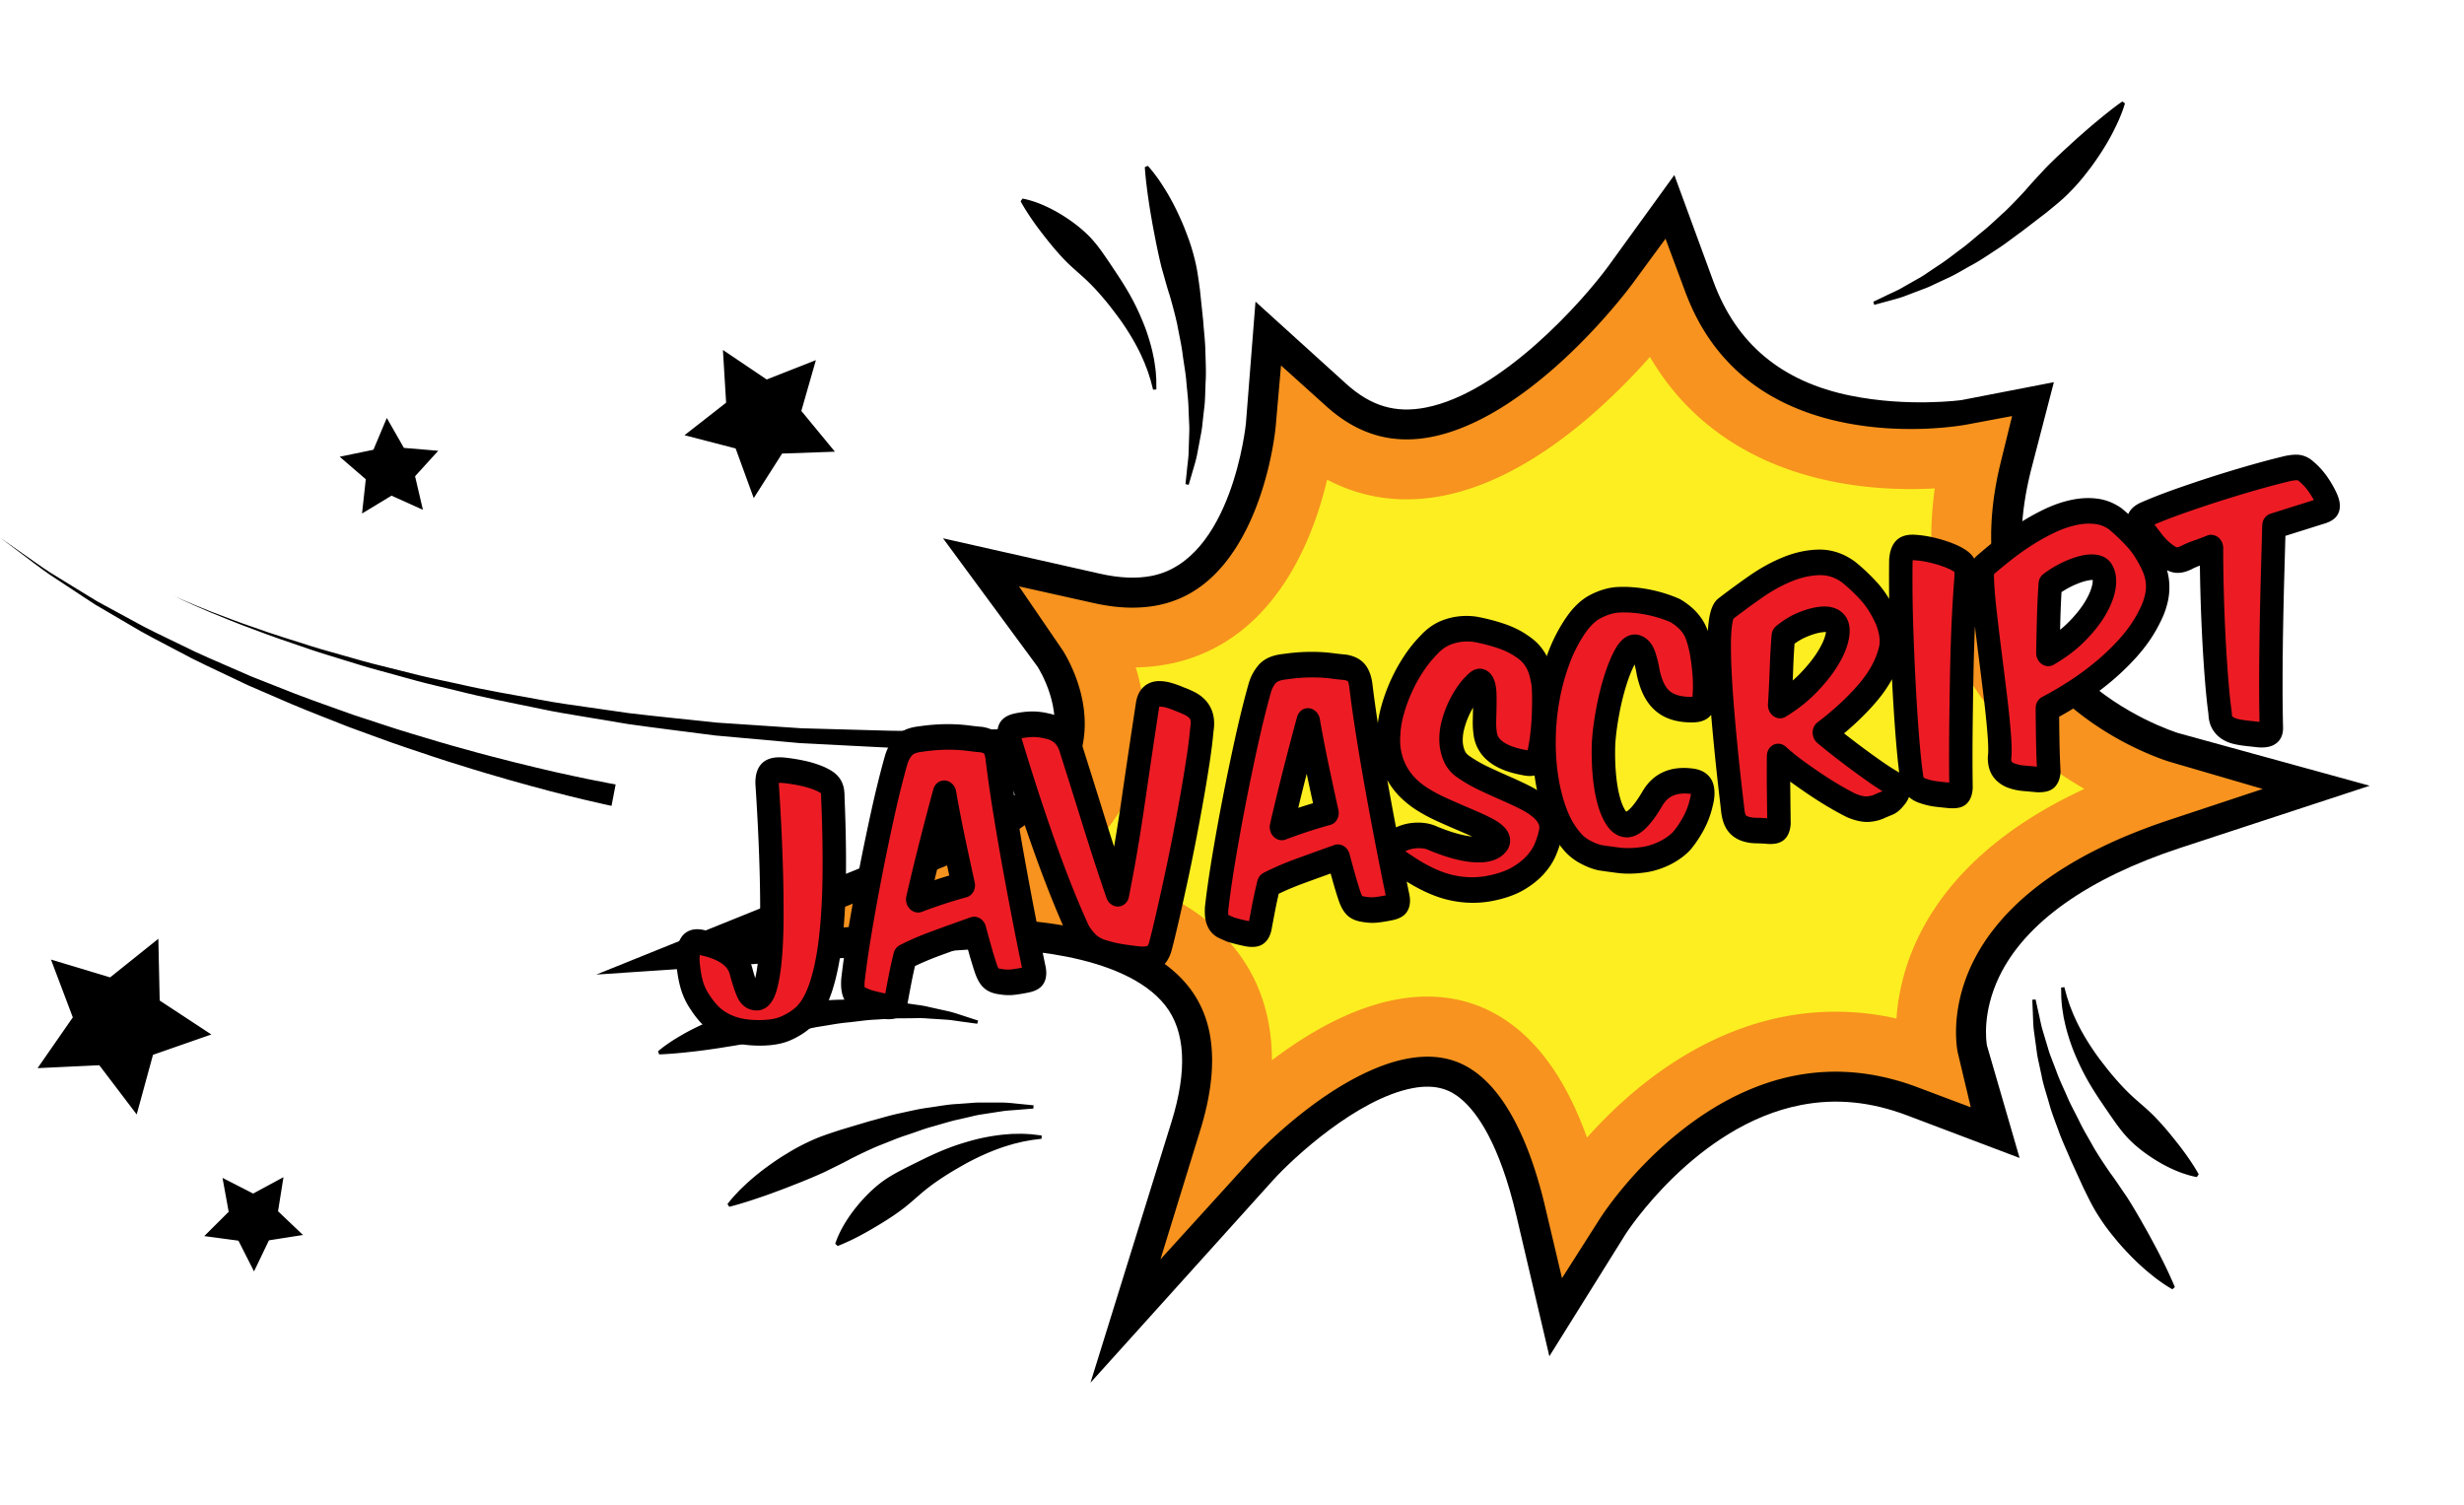 <svg viewBox="0 0 452 276" xmlns="http://www.w3.org/2000/svg" fill-rule="evenodd" clip-rule="evenodd" stroke-linejoin="round" stroke-miterlimit="1.414"><path d="M31.855 109.293s.61.294 1.777.796c1.156.522 2.887 1.21 5.08 2.105 2.22.83 4.89 1.897 8.018 2.948 3.102 1.125 6.66 2.22 10.53 3.446 1.934.61 3.98 1.146 6.08 1.757 2.106.596 4.273 1.238 6.537 1.773 2.255.567 4.57 1.147 6.937 1.74 2.37.582 4.82 1.06 7.294 1.61 4.94 1.144 10.11 2.01 15.343 2.96 2.614.51 5.274.86 7.938 1.246l8.012 1.15c5.366.636 10.746 1.16 16.03 1.73l15.577 1.042 14.587.406c1.16.02 2.302.08 3.43.07 1.125-.015 2.235-.032 3.326-.05l6.313-.093c4.046-.087 7.756-.033 11.038-.296l8.5-.493 7.403-.43.272 3.99-7.48.264c-2.378.083-5.265.183-8.58.3-3.31.186-7.053.048-11.13.043l-6.363-.052c-1.097-.01-2.215-.02-3.35-.027-1.134-.017-2.285-.103-3.452-.152l-14.675-.748-15.646-1.41c-5.304-.693-10.7-1.347-16.074-2.108-2.678-.45-5.356-.898-8.024-1.344-2.667-.448-5.33-.86-7.94-1.436-5.235-1.076-10.4-2.063-15.333-3.326-2.47-.61-4.915-1.144-7.276-1.784l-6.918-1.903c-2.255-.59-4.416-1.284-6.512-1.93-2.09-.66-4.127-1.243-6.052-1.9-3.85-1.318-7.385-2.498-10.465-3.696-3.107-1.122-5.757-2.254-7.958-3.133-2.175-.948-3.89-1.675-5.035-2.226-1.154-.53-1.758-.836-1.758-.836m80.32 38.534l-1.36-.294c-.9-.195-2.204-.493-3.85-.89-1.65-.378-3.636-.907-5.922-1.48-2.273-.618-4.846-1.28-7.628-2.09-2.784-.804-5.8-1.67-8.96-2.683-3.175-.957-6.488-2.084-9.916-3.243-3.43-1.137-6.92-2.49-10.495-3.768-3.53-1.405-7.137-2.773-10.69-4.277-1.77-.765-3.54-1.53-5.302-2.294-.882-.38-1.76-.76-2.638-1.14l-2.582-1.228c-3.42-1.645-6.83-3.17-10-4.91-3.194-1.695-6.322-3.247-9.148-4.982-1.428-.837-2.818-1.65-4.16-2.438-.673-.393-1.333-.78-1.98-1.16-.638-.396-1.247-.814-1.853-1.208l-6.578-4.337c-1.93-1.332-3.526-2.615-4.884-3.61L0 98.623l4.33 3.035c1.388.948 3.02 2.176 4.988 3.442 1.995 1.222 4.245 2.603 6.7 4.11.616.37 1.234.767 1.882 1.142.658.358 1.33.72 2.01 1.092l4.224 2.292c2.863 1.634 6.032 3.078 9.26 4.66 3.205 1.628 6.65 3.035 10.1 4.56l2.604 1.134 2.66 1.05 5.34 2.106c3.576 1.378 7.204 2.62 10.75 3.9 3.593 1.153 7.094 2.382 10.54 3.4 3.437 1.038 6.757 2.05 9.937 2.898 3.165.903 6.18 1.663 8.963 2.37 2.78.713 5.35 1.285 7.616 1.824 2.276.49 4.255.95 5.894 1.268 1.64.34 2.918.588 3.787.747l1.35.247-.757 3.928z" fill-rule="nonzero"/><path d="M283.534 221.785c-7.29-31.09-21.003-28.432-25.51-27.558-14.115 2.738-28.386 18.363-28.53 18.52l-16.73 18.5 7.39-23.818c3.516-11.31 2.813-20.197-2.085-26.415-11.088-14.072-39.956-12.367-40.246-12.35l-34.172 2.218 31.746-12.81c12.73-5.135 20.392-11.76 22.778-19.688 2.98-9.9-3.29-19.174-3.353-19.27l-7.965-11.575 13.68 3.295c4.305.97 8.29 1.676 11.71.676h.005c19.11-5 21.75-32.9 21.775-33.194l.916-11.23 8.27 7.422c5.793 5.25 12.127 7.088 19.36 5.685 18.972-3.68 36.75-27.89 36.924-28.135l6.052-8.334 3.567 9.65c4.87 13.203 14.81 21.36 29.537 24.24 11.604 2.273 21.953.332 22.055.313l8.45-1.628-2.06 8.352c-4.453 17.95-.653 32.63 11.294 43.63 9.137 8.41 19.582 11.468 19.69 11.5l17.227 4.932-17.026 5.586c-45.454 14.912-39.234 42.44-39.166 42.715l2.507 10.172-9.798-3.706c-7.576-2.87-15.15-3.6-22.507-2.17-21.756 4.22-35.63 25.92-35.768 26.14l-7.012 11.143-3.01-12.807z" fill="#fcee21" fill-rule="nonzero"/><path d="M307.14 32.114l-12.098 16.704c-4.608 6.314-19.58 23.244-33.512 25.946-5.566 1.08-10.077-.275-14.617-4.388L230.31 55.333l-1.758 22.335c-.018.21-2.56 25.118-17.324 27.98-2.728.53-5.91.395-9.466-.41l-28.77-6.488 17.31 23.508c.42.65 4.733 7.634 2.583 14.617-2.383 7.75-11.943 13.032-19.543 16.096l-63.956 25.807 68.81-4.618c6.78-.425 27.913.55 35.56 10.276 3.7 4.706 4.084 11.896 1.146 21.363l-14.862 47.853 33.547-37.223c3.623-3.993 15.3-14.828 25.486-16.804 4.754-.92 7.29.577 8.963 1.982 2.906 2.436 7.025 8.132 10.142 21.435l6.04 25.756 14.008-22.448c.105-.164 12.82-19.896 32.144-23.642 6.43-1.247 12.812-.62 19.51 1.916l20.6 7.796-5.99-20.63c-.148-.855-.875-6.122 2.247-12.627 4.74-9.88 16.243-18.056 33.266-23.64l34.7-11.386-35.076-9.644c-.574-.178-10.085-3.203-17.996-10.727-10.104-9.615-13.024-21.538-9.1-37.357l4.236-16.3-16.93 3.282c-.077.016-9.75 1.334-20.333-.803-12.727-2.573-20.993-9.562-25.18-20.91l-7.18-19.57zm-3.058 23.754c13.482 36.54 57.466 28.642 57.93 28.642h.004c-12.483 46 34.682 61.15 34.682 61.15-50.828 16.68-42.857 48.967-42.857 48.967-9.324-3.528-17.905-4.052-25.534-2.573C303.83 196.8 288.91 220.6 288.91 220.6c-6.627-28.26-19.5-34.147-31.923-31.737-16.156 3.133-31.57 20.215-31.57 20.215 15.573-50.15-47.953-45.894-47.953-45.894 42.9-17.308 21.878-47.208 21.878-47.208 5.335 1.204 9.96 1.257 13.986.477 23.574-4.57 26.2-37.926 26.2-37.926 7.8 7.072 16.186 8.883 24.165 7.336 21.39-4.148 40.392-29.998 40.392-29.998" fill-rule="nonzero"/><path d="M291.15 208.66l.105-.117.178-.2.18-.2.183-.2.184-.202.187-.2.19-.205.19-.205.193-.207.195-.207.198-.207.2-.21.2-.21.205-.21.206-.21.208-.213.21-.213.213-.213.214-.213.215-.214.218-.215.22-.216.224-.216.225-.216.227-.216.23-.217.23-.22.233-.216.236-.217.237-.218.24-.218.24-.22.245-.217.246-.22.248-.217.25-.22.252-.218.255-.218.256-.22.26-.217.26-.218.263-.218.264-.218.268-.22.27-.216.27-.217.273-.216.274-.215.278-.216.28-.216.28-.214.284-.214.286-.214.288-.212.29-.213.292-.21.294-.21.296-.21.298-.21.3-.21.303-.206.305-.205.307-.206.308-.205.31-.202.314-.202.314-.202.317-.2.32-.198.32-.198.323-.196.325-.195.327-.193.33-.192.33-.19.334-.19.336-.188.337-.186.34-.184.34-.183.344-.18.346-.18.347-.18.35-.174.352-.174.353-.172.355-.17.358-.17.36-.166.363-.165.364-.16.366-.163.368-.158.37-.157.373-.154.374-.15.376-.15.38-.148.38-.145.38-.142.385-.14.386-.136.387-.136.39-.132.393-.13.393-.125.396-.124.397-.12.4-.12.4-.114.4-.11.207-.06.203-.053.203-.053.205-.053.205-.05.205-.053.205-.05.206-.05.205-.05.207-.047.206-.046.208-.047.208-.046.21-.043.208-.044.21-.043.21-.044.21-.04.212-.042.21-.04.213-.04.212-.038.212-.037.214-.04.213-.035.214-.034.214-.033.215-.033.217-.033.216-.03.216-.03.216-.03.217-.03.218-.026.22-.027.218-.026.22-.024.22-.024.22-.023.22-.023.22-.02.222-.02.22-.02.222-.02.223-.016.222-.015.223-.016.225-.015.224-.013.223-.013.225-.01.225-.01.226-.01.226-.01.227-.007.226-.007.227-.005.227-.003.23-.003.227-.002.23-.002h.23l.23.002.23.003.23.003.23.004.23.005.23.007.234.007.233.01.232.01.232.01.234.013.234.013.234.014.235.014.233.016.236.018.235.02.236.018.237.02.236.023.237.02.237.026.237.025.24.028.238.026.238.03.24.03.238.03.24.033.24.033.24.035.24.036.24.038.24.04.242.04.242.04.242.042.242.044.243.044.242.046.243.047.244.05.243.05.244.05.244.052.246.054.14.03.005-.055.015-.205.015-.207.018-.21.018-.21.02-.214.023-.214.02-.216.025-.218.025-.22.027-.22.03-.224.03-.225.03-.227.034-.228.035-.23.037-.23.038-.233.04-.235.04-.236.045-.238.045-.24.047-.24.048-.24.05-.244.053-.243.055-.246.056-.248.057-.248.06-.25.063-.252.064-.252.065-.253.07-.255.07-.256.07-.257.076-.26.077-.26.078-.26.083-.264.083-.263.086-.264.088-.266.09-.266.094-.27.095-.267.097-.27.1-.27.104-.27.105-.27.108-.273.11-.274.114-.274.116-.276.118-.276.12-.278.126-.278.126-.278.13-.278.132-.28.135-.28.136-.28.14-.282.144-.282.146-.283.148-.283.152-.283.155-.284.158-.283.16-.285.164-.285.167-.286.17-.284.172-.286.176-.287.18-.287.18-.287.186-.29.19-.287.19-.288.195-.288.197-.287.2-.287.206-.29.21-.287.21-.288.215-.288.218-.29.22-.287.225-.288.23-.29.23-.287.236-.287.238-.286.243-.288.246-.288.248-.287.253-.286.256-.287.26-.286.262-.286.266-.286.27-.285.275-.286.278-.285.283-.283.285-.285.29-.284.292-.283.296-.283.3-.282.305-.28.31-.283.31-.28.316-.28.32-.28.323-.28.326-.278.33-.278.336-.277.34-.277.342-.275.347-.275.35-.274.356-.274.36-.273.363-.273.366-.27.37-.27.377-.27.38-.27.384-.267.388-.267.393-.265.396-.265.4-.264.406-.264.41-.263.412-.26.418-.26.423-.26.426-.258.43-.258.435-.256.44-.254.444-.254.45-.253.452-.253.458-.25.463-.25.467-.248.47-.248.478-.246.477-.243.245-.123.244-.12.244-.122.246-.12.246-.122.248-.12.25-.12.25-.12.25-.12.254-.118.254-.12.22-.1-.188-.108-.248-.145-.25-.146-.25-.15-.25-.15-.253-.154-.254-.155-.254-.156-.258-.158-.256-.162-.258-.164-.26-.165-.258-.167-.26-.17-.26-.173-.26-.175-.262-.177-.263-.18-.262-.18-.264-.184-.264-.187-.264-.188-.265-.19-.265-.194-.265-.194-.266-.196-.265-.2-.266-.203-.267-.203-.267-.207-.267-.21-.267-.212-.267-.214-.267-.216-.267-.22-.267-.22-.266-.225-.265-.227-.266-.23-.268-.23-.265-.235-.265-.236-.265-.24-.264-.24-.264-.245-.264-.248-.263-.25-.262-.253-.26-.255-.26-.257-.26-.26-.26-.263-.26-.265-.257-.268-.256-.27-.256-.275-.254-.276-.254-.28-.253-.28-.25-.286-.253-.287-.25-.29-.247-.293-.246-.295-.245-.3-.247-.3-.242-.304-.24-.307-.24-.31-.24-.313-.235-.314-.235-.318-.232-.32-.23-.325-.23-.326-.23-.33-.225-.332-.224-.335-.224-.34-.22-.34-.218-.344-.214-.342-.11-.18-.106-.173-.106-.177-.106-.176-.105-.178-.103-.18-.105-.178-.103-.18-.103-.18-.103-.182-.1-.182-.102-.183-.1-.182-.1-.184-.098-.185-.1-.187-.096-.186-.096-.186-.097-.187-.095-.19-.096-.188-.094-.19-.094-.19-.093-.193-.092-.192-.09-.193-.09-.194-.09-.195-.09-.194-.09-.196-.088-.197-.088-.197-.086-.198-.087-.2-.084-.2-.085-.2-.083-.2-.084-.203-.082-.203-.08-.203-.08-.204-.08-.205-.08-.207-.08-.205-.076-.208-.077-.21-.076-.208-.074-.21-.075-.21-.073-.21-.07-.213-.073-.212-.07-.213-.07-.214-.07-.214-.07-.216-.066-.216-.066-.216-.066-.22-.065-.217-.063-.22-.064-.22-.062-.22-.06-.22-.06-.222-.06-.224-.06-.224-.056-.224-.057-.225-.056-.225-.054-.226-.054-.227-.053-.228-.053-.23-.05-.228-.05-.23-.05-.23-.048-.233-.048-.232-.046-.233-.046-.235-.044-.234-.043-.235-.042-.235-.04-.236-.04-.237-.04-.238-.038-.24-.037-.24-.037-.24-.035-.24-.034-.243-.034-.243-.03-.243-.03-.242-.03-.246-.03-.245-.027-.247-.027-.247-.026-.247-.023-.25-.023-.248-.02-.25-.02-.25-.02-.25-.02-.252-.02-.253-.015-.253-.015-.254-.015-.254-.013-.255-.012-.255-.01-.257-.01-.257-.01-.257-.006-.257-.007-.26-.005-.26-.004-.26-.002-.262v-.27l-.002-.262v-.263l.003-.265.002-.265.004-.266.005-.268.006-.267.007-.267.01-.27.01-.27.01-.27.014-.27.015-.27.015-.272.017-.273.017-.274.02-.273.02-.275.02-.276.025-.276.024-.275.024-.278.027-.278.03-.28.03-.28.03-.28.03-.28.033-.283.034-.283.035-.283.037-.282.037-.285.04-.286.008-.06-.444.025-.453.02-.463.02-.473.016-.48.015-.49.01-.497.01-.257.003-.256.002h-.257l-.26.002h-.523l-.265-.003-.268-.004-.27-.004-.27-.006-.273-.006-.275-.006-.278-.008-.278-.008-.28-.01-.28-.01-.285-.013-.286-.014-.286-.014-.29-.016-.29-.015-.29-.018-.293-.02-.294-.02-.295-.022-.298-.023-.3-.024-.3-.026-.302-.027-.303-.028-.305-.03-.306-.03-.306-.034-.31-.034-.31-.038-.31-.037-.313-.04-.313-.04-.315-.04-.316-.045-.317-.044-.32-.047-.32-.05-.32-.05-.32-.053-.32-.054-.325-.055-.323-.058-.325-.06-.326-.06-.325-.063-.328-.066-.328-.066-.33-.068-.33-.072-.33-.072-.33-.075-.334-.076-.332-.077-.333-.08-.333-.084-.333-.086-.335-.087-.336-.09-.336-.09-.336-.095-.337-.096-.337-.1-.337-.1-.337-.102-.34-.106-.337-.107-.34-.11-.338-.112-.34-.115-.34-.117-.338-.12-.34-.123-.34-.125-.34-.127-.34-.13-.34-.132-.34-.136-.34-.138-.34-.14-.338-.145-.34-.147-.34-.15-.338-.15-.34-.156-.337-.157-.34-.16-.337-.164-.338-.167-.337-.17-.337-.173-.335-.174-.336-.178-.336-.182-.333-.184-.334-.19-.334-.19-.333-.193-.332-.197-.33-.2-.332-.204-.33-.207-.328-.21-.328-.215-.327-.217-.326-.22-.325-.223-.32-.223-.166-.118-.16-.117-.162-.116-.16-.116-.162-.118-.16-.12-.16-.12-.16-.12-.158-.12-.16-.123-.158-.124-.158-.125-.16-.125-.157-.126-.158-.125-.157-.13-.158-.127-.156-.13-.155-.13-.155-.132-.156-.13-.155-.134-.156-.134-.154-.136-.154-.135-.153-.137-.154-.137-.153-.138-.152-.14-.152-.14-.15-.14-.152-.143-.15-.143-.15-.143-.15-.146-.15-.145-.147-.148-.148-.147-.148-.15-.148-.148-.148-.15-.147-.152-.146-.152-.146-.152-.145-.153-.146-.155-.144-.157-.143-.157-.143-.158-.143-.158-.142-.16-.14-.16-.142-.163-.14-.163-.14-.164-.14-.163-.14-.166-.137-.165-.14-.168-.136-.17-.137-.168-.136-.17-.135-.17-.134-.173-.134-.173-.134-.174-.132-.176-.133-.176-.132-.176-.13-.177-.132-.18-.13-.18-.13-.18-.128-.182-.128-.18-.128-.185-.128-.185-.127-.186-.126-.187-.127-.188-.123-.19-.124-.19-.123-.19-.123-.19-.122-.194-.12-.192-.122-.195-.12-.195-.12-.197-.118-.196-.118-.2-.117-.2-.007-.012-.313.352-.367.41-.377.416-.388.423-.396.428-.406.437-.414.44-.42.444-.218.23-.218.225-.22.227-.22.227-.225.23-.226.23-.23.23-.23.232-.233.233-.235.234-.235.234-.24.235-.24.235-.243.237-.245.237-.248.237-.25.238-.25.24-.254.238-.255.24-.257.24-.26.24-.26.24-.263.242-.265.24-.267.242-.27.24-.27.242-.272.24-.275.24-.276.24-.28.243-.28.24-.28.24-.285.24-.287.24-.287.24-.29.24-.29.237-.294.238-.295.238-.298.237-.298.236-.3.234-.302.236-.304.234-.305.234-.306.232-.31.232-.31.23-.312.23-.313.228-.317.228-.317.226-.32.225-.32.223-.322.222-.324.22-.325.22-.327.22-.33.217-.33.214-.33.214-.335.213-.335.212-.337.21-.337.206-.34.207-.34.203-.344.202-.346.2-.346.197-.348.195-.35.194-.35.19-.352.19-.354.187-.356.185-.357.184-.357.18-.36.178-.36.176-.365.172-.363.17-.366.168-.367.165-.37.163-.37.16-.37.156-.374.153-.37.148-.194.077-.19.073-.187.073-.19.072-.19.07-.19.07-.19.07-.19.07-.19.067-.193.067-.192.066-.192.065-.192.065-.192.063-.193.064-.193.062-.195.06-.194.06-.194.06-.196.057-.194.058-.195.056-.195.057-.196.054-.198.055-.197.052-.198.052-.198.05-.198.05-.198.05-.2.046-.198.047-.2.046-.2.043-.2.044-.2.043-.2.04-.2.042-.202.038-.2.04-.203.036-.2.036-.204.036-.202.034-.203.033-.203.03-.204.032-.204.03-.205.028-.206.027-.205.026-.206.025-.206.025-.205.022-.208.02-.206.02-.207.02-.207.018-.207.016-.21.016-.207.014-.207.013-.21.01-.207.01-.21.01-.21.007-.207.006-.21.005-.21.004h-.84l-.21-.004-.21-.004-.21-.006-.213-.007-.21-.01-.212-.01-.212-.01-.21-.016-.213-.014-.212-.016-.21-.018-.214-.02-.212-.02-.21-.022-.214-.023-.212-.024-.213-.026-.212-.028-.213-.03-.213-.03-.213-.033-.214-.036-.213-.035-.213-.038-.214-.04-.213-.04-.213-.04-.213-.045-.213-.044-.213-.046-.213-.05-.212-.048-.213-.053-.212-.053-.214-.054-.214-.057-.212-.058-.212-.06-.213-.06-.214-.063-.213-.064-.212-.065-.212-.068-.212-.07-.212-.07-.212-.073-.212-.075-.212-.077-.21-.077-.212-.08-.212-.08-.21-.083-.212-.085-.21-.086-.21-.09-.21-.09-.21-.09-.21-.092-.21-.094-.21-.096-.21-.098-.208-.1-.208-.1-.21-.104-.207-.105-.208-.106-.195-.1v.007l-.108.448-.114.455-.118.46-.12.465-.065.24-.064.24-.067.238-.067.24-.068.244-.07.244-.07.245-.072.246-.074.248-.075.25-.075.25-.078.252-.08.252-.08.253-.082.257-.083.255-.086.257-.086.257-.087.26-.09.26-.09.26-.093.263-.095.263-.096.263-.098.264-.1.265-.1.265-.102.266-.104.268-.105.268-.106.27-.11.268-.11.27-.112.27-.113.27-.116.27-.118.27-.12.273-.12.272-.124.27-.126.273-.127.273-.13.274-.13.27-.132.274-.135.273-.137.274-.137.273-.14.273-.144.273-.144.272-.147.273-.15.272-.15.273-.154.272-.155.27-.157.273-.16.27-.16.272-.165.27-.167.27-.17.27-.17.268-.17.268-.176.267-.178.267-.18.266-.182.266-.185.263-.188.264-.19.262-.192.262-.194.26-.197.26-.2.26-.204.258-.205.257-.206.255-.21.254-.213.252-.215.252-.218.25-.22.25-.224.247-.226.247-.23.244-.23.244-.235.242-.237.24-.24.238-.243.236-.246.233-.25.233-.25.23-.255.23-.257.226-.26.224-.258.218-.138.115-.134.107-.134.11-.136.108-.136.108-.137.108-.136.108-.138.105-.14.105-.138.105-.14.105-.142.104-.142.103-.142.102-.143.1-.144.102-.145.1-.145.1-.146.1-.148.097-.148.098-.148.097-.15.096-.15.097-.15.094-.152.094-.153.094-.152.092-.155.092-.154.09-.156.09-.156.09-.158.09-.158.088-.158.087-.16.085-.16.086-.16.085-.16.084-.164.082-.162.082-.164.08-.165.082-.165.08-.166.078-.168.078-.167.077-.168.076-.17.076-.17.073-.17.073-.17.072-.172.07-.173.072-.173.07-.175.07-.175.066-.175.067-.176.066-.18.064-.177.064-.178.063-.18.063-.18.06-.18.06-.18.06-.183.058-.183.058-.184.056-.184.055-.185.053-.186.052-.185.05-.186.052-.19.05-.187.048-.19.048-.19.046-.19.044-.19.044-.19.043-.194.043-.194.04-.193.04-.195.04-.196.036-.195.036-.197.035-.197.036-.198.033-.198.03-.2.03-.198.03-.2.03-.2.028-.204.026-.202.026-.203.024-.202.023-.204.022-.205.02-.206.02-.206.017-.206.017-.207.016-.21.014-.207.014-.21.012-.208.01-.21.01-.21.01-.212.007-.212.006-.21.004-.168.003.012.038.063.207.062.208.06.21.062.212.06.214.06.214.058.22.057.218.056.22.056.223.053.225.053.226.052.228.05.23.05.23.05.233.047.235.045.236.045.238.043.24.042.24.04.242.04.244.037.245.035.246.034.248.034.25.03.253.028.252.028.254.025.255.024.257.02.26.02.26.018.26.016.263.013.264.01.264.01.266.008.268.006.27.004.27v.273l-.002.273-.005.274-.006.275-.01.276-.01.278-.014.28-.017.28-.02.28-.02.28-.027.284-.03.284-.03.285-.032.285-.035.286-.04.29-.04.287-.045.29-.048.29-.052.29-.054.29-.057.293-.06.294-.065.293-.066.294-.07.297-.075.295-.076.296-.08.297-.085.296-.086.297-.09.297-.095.298-.098.3-.1.297-.105.3-.108.297-.112.3-.115.298-.12.3-.122.298-.127.3-.13.3-.135.3-.137.298-.14.3-.147.3-.15.3-.155.297-.154.292-.082.154-.082.15-.082.15-.082.148-.084.15-.085.147-.088.15-.087.147-.088.148-.09.15-.09.147-.09.15-.093.147-.094.146-.094.15-.096.147-.096.148-.097.148-.1.147-.097.146-.102.148-.1.147-.103.147-.104.146-.104.147-.107.146-.107.147-.107.146-.11.145-.11.146-.11.144-.113.146-.113.145-.114.143-.115.144-.115.145-.117.143-.12.144-.118.143-.12.144-.122.144-.123.144-.124.144-.123.143-.127.144-.126.142-.128.142-.13.142-.13.142-.13.142-.134.14-.133.142-.136.14-.136.14-.138.142-.138.14-.14.14-.14.14-.14.14-.142.138-.144.14-.145.138-.145.138-.147.138-.147.138-.15.138-.15.137-.15.136-.153.136-.153.137-.154.136-.156.135-.157.136-.158.136-.16.136-.16.134-.16.134-.163.135-.165.134-.166.133-.166.134-.138.11.33.056.343.06.344.06.346.062.348.065.35.066.35.068.35.07.352.073.352.074.353.076.355.078.356.08.356.08.357.085.358.085.358.09.36.09.36.09.36.096.36.097.36.1.362.1.362.104.36.107.364.108.362.11.363.114.36.114.364.117.362.12.363.125.362.127.363.128.362.132.362.133.36.137.363.14.36.14.362.146.36.148.36.152.36.153.358.158.358.16.358.163.355.166.356.17.355.172.353.175.347.176.18.092.177.09.175.094.174.093.176.093.174.094.174.097.174.096.174.098.173.1.172.098.173.1.172.1.172.102.17.103.172.104.17.105.17.105.17.106.17.108.17.107.17.11.168.11.168.11.167.112.166.112.167.112.165.115.166.115.166.117.165.117.165.118.164.12.162.12.163.122.16.122.163.123.16.124.16.125.16.127.16.127.158.128.16.13.157.13.157.132.157.133.157.133.155.135.154.137.154.137.153.138.152.14.15.14.152.14.15.142.15.144.15.144.147.146.148.146.146.148.146.15.145.15.143.15.142.152.143.153.14.154.142.155.14.157.14.158.137.16.137.16.138.16.135.163.134.163.135.164.133.166.132.167.13.167.13.17.13.17.127.17.126.173.126.173.124.175.122.178.122.177.122.178.12.18.12.18.117.18.117.183.116.184.115.184.114.186.11.187.113.188.11.19.108.19.11.19.105.194.105.192.104.195.1.196.103.197.1.2.098.198.1.2.095.202.094.203.093.203.092.205.09.208.09.207.087.208.087.21.085.21.083.21.082.213.08.213.08.214.078.215.077.216.076.217.073.22.072.22.07.22.07.22.067.223.066.224.065.224.063.226.062.226.06.228.06.23.057.23.057.23.054.23.052.234.052.234.05.234.047.236.047.237.045.235.043.24.042.238.04.24.04.242.036.243.036.242.034.244.032.245.03.246.03.248.027.248.026.25.025.25.022.25.02.25.02.254.018.253.016.254.015.255.012.256.01.257.01.258.008.26.006.26.004.26.003.263v.313l.12-.092.277-.208.28-.208.28-.21.284-.207.287-.21.29-.206.29-.207.292-.21.295-.206.297-.205.3-.207.3-.204.305-.206.304-.204.308-.204.31-.203.313-.203.315-.202.316-.2.32-.2.32-.198.323-.197.323-.196.326-.194.33-.194.33-.192.33-.19.334-.19.336-.188.338-.185.34-.184.34-.182.344-.18.346-.18.347-.175.348-.174.35-.172.353-.17.355-.167.357-.165.358-.163.36-.16.36-.16.363-.155.366-.154.366-.15.368-.148.363-.142.19-.073.188-.07.186-.07.187-.07.188-.067.187-.067.188-.068.188-.065.19-.065.188-.064.19-.063.19-.062.19-.06.19-.062.192-.06.19-.058.193-.058.192-.057.192-.056.192-.054.193-.054.194-.054.193-.053.195-.05.195-.052.195-.05.196-.046.197-.047.196-.045.197-.045.197-.044.197-.043.198-.042.198-.04.2-.04.198-.038.2-.037.2-.036.2-.036.2-.033.2-.033.202-.03.2-.03.203-.03.2-.028.204-.027.202-.027.2-.024.205-.023.204-.02.203-.02.203-.02.204-.017.205-.016.204-.014.204-.014.205-.012.205-.01.207-.01.207-.007.205-.005.207-.005.208-.003.207-.002h.415l.21.004.207.004.207.006.21.008.208.01.21.01.21.012.208.014.21.016.21.017.21.02.21.02.208.023.21.024.21.026.21.027.213.03.21.03.21.034.21.036.21.036.212.037.21.04.21.043.212.043.21.046.21.047.21.05.21.05.21.054.21.056.21.056.21.06.21.06.208.062.21.065.208.066.21.068.208.07.21.074.207.074.207.077.207.077.208.082.207.08.207.086.206.085.206.09.204.09.205.093.203.095.204.096.204.1.204.1.203.103.203.106.2.106.202.11.2.11.2.112.2.115.2.117.198.12.198.12.198.124.196.126.198.127.195.13.194.13.196.135.193.136.192.138.192.14.19.14.192.145.19.145.19.148.188.15.187.15.19.155.185.157.186.156.186.16.185.162.184.163.183.167.182.168.18.17.18.172.18.174.178.176.18.178.176.18.176.18.175.185.175.185.173.188.173.19.172.192.17.194.17.195.17.198.17.2.167.2.167.206.166.205.165.208.164.21.163.212.163.214.16.215.162.218.16.22.16.222.158.224.158.225.158.228.157.23.155.233.154.234.153.238.152.238.15.24.15.243.15.243.15.246.15.25.146.25.146.252.146.255.145.257.144.26.144.26.144.264.142.264.14.268.14.27.138.272.14.274.136.276.137.278.137.28.134.283.136.285.133.287.13.29.133.29.13.294.13.296.13.298.13.3.126.303.126.304.126.308.125.308.124.312.124.313.124.317.12.318.122.32.12.323.12.326.09.254zm-4.614 25.81l-3.083-13.048-.086-.358-.086-.355-.086-.355-.087-.35-.09-.346-.088-.345-.09-.34-.09-.34-.09-.334-.093-.332-.092-.33-.093-.328-.092-.324-.094-.322-.094-.32-.095-.315-.096-.313-.096-.31-.096-.308-.097-.306-.097-.302-.098-.3-.1-.297-.098-.294-.1-.29-.1-.29-.1-.286-.102-.284-.1-.28-.103-.278-.102-.275-.103-.273-.103-.27-.104-.268-.104-.265-.105-.26-.105-.26-.105-.258-.107-.254-.107-.252-.106-.25-.107-.246-.108-.245-.108-.242-.108-.238-.11-.237-.11-.234-.11-.23-.11-.23-.11-.227-.11-.224-.11-.223-.11-.22-.11-.217-.11-.214-.113-.213-.112-.21-.112-.207-.112-.205-.112-.202-.113-.2-.113-.198-.114-.195-.113-.193-.114-.19-.112-.19-.114-.184-.115-.184-.114-.18-.114-.18-.115-.178-.115-.175-.115-.172-.115-.17-.115-.168-.115-.165-.116-.164-.115-.16-.115-.16-.116-.156-.116-.155-.116-.152-.117-.15-.115-.15-.116-.144-.116-.144-.116-.142-.117-.14-.115-.138-.116-.136-.116-.134-.117-.132-.116-.13-.115-.127-.116-.126-.117-.122-.116-.12-.117-.122-.115-.118-.116-.116-.118-.113-.116-.114-.116-.11-.115-.11-.115-.106-.116-.105-.116-.104-.116-.102-.115-.1-.116-.098-.114-.098-.115-.095-.115-.093-.115-.092-.116-.09-.116-.088-.115-.087-.115-.085-.116-.084-.115-.082-.115-.08-.115-.08-.115-.077-.115-.078-.115-.075-.115-.073-.115-.072-.115-.07-.115-.07-.114-.067-.115-.066-.115-.066-.115-.063-.115-.06-.115-.06-.115-.06-.115-.06-.115-.057-.114-.056-.116-.054-.115-.054-.115-.053-.115-.05-.116-.05-.115-.05-.116-.046-.116-.045-.115-.045-.116-.043-.118-.043-.117-.042-.116-.04-.117-.04-.117-.038-.117-.037-.118-.037-.117-.035-.117-.034-.118-.03-.12-.033-.116-.03-.118-.03-.12-.03-.117-.027-.12-.028-.12-.026-.12-.025-.117-.022-.12-.023-.12-.022-.12-.02-.12-.02-.122-.02-.12-.017-.122-.017-.123-.017-.122-.015-.122-.014-.122-.013-.123-.012-.123-.01-.124-.01-.124-.01-.124-.01-.125-.006-.125-.006-.125-.005-.125-.005-.126-.004h-.127l-.127-.003h-.384l-.127.002-.13.002-.13.005-.127.004-.13.006-.128.007-.13.007-.13.007-.132.01-.13.01-.132.01-.13.013-.13.013-.134.014-.132.015-.132.015-.133.017-.134.017-.134.02-.134.02-.134.02-.135.02-.135.023-.136.023-.136.024-.137.023-.136.026-.135.024-.135.027-.137.03-.136.03-.137.03-.137.03-.138.03-.138.032-.137.033-.138.034-.14.034-.137.036-.14.037-.138.037-.14.04-.138.038-.14.04-.14.04-.14.04-.14.043-.14.043-.14.044-.14.045-.14.045-.14.046-.14.047-.14.048-.143.048-.14.05-.142.05-.14.05-.142.053-.14.052-.143.053-.14.054-.137.053-.288.113-.284.113-.282.117-.283.12-.284.12-.282.124-.283.128-.283.13-.283.13-.284.135-.28.137-.283.137-.282.14-.28.145-.28.145-.28.147-.28.15-.28.15-.28.154-.276.155-.278.157-.276.16-.275.16-.276.16-.275.164-.273.165-.272.164-.27.168-.27.17-.27.17-.267.17-.266.173-.265.174-.264.173-.262.176-.26.176-.26.177-.26.178-.256.18-.256.18-.254.18-.252.18-.25.18-.25.18-.247.184-.245.182-.245.182-.242.18-.24.183-.24.184-.236.182-.235.183-.233.182-.23.18-.23.183-.227.18-.224.182-.224.18-.22.18-.22.18-.215.178-.213.178-.213.177-.21.177-.207.175-.204.174-.203.174-.2.172-.195.17-.194.17-.188.166-.378.336-.365.326-.353.32-.343.314-.33.306-.32.298-.306.29-.295.28-.283.272-.27.262-.257.25-.244.24-.23.23-.216.216-.202.204-.188.192-.173.178-.158.164-.146.15-.125.13-.215.228-.146.157-.084.09-16.613 18.28 7.35-23.85.08-.27.08-.266.078-.266.077-.264.074-.263.074-.26.07-.26.07-.26.068-.255.066-.256.064-.255.063-.253.06-.25.06-.25.058-.248.056-.247.055-.246.052-.243.052-.243.05-.242.047-.238.047-.24.045-.236.042-.236.042-.234.04-.233.04-.23.037-.23.037-.23.035-.228.033-.225.03-.225.03-.223.03-.222.027-.22.026-.22.023-.217.024-.216.022-.216.02-.214.02-.212.016-.21.016-.21.015-.21.013-.206.012-.205.01-.205.01-.203.008-.2.007-.2.006-.2.004-.2.003-.196v-.196l.002-.193v-.193l-.004-.19-.003-.19-.004-.19-.007-.186-.006-.186-.008-.185-.01-.184-.01-.182-.01-.182-.015-.18-.013-.18-.015-.176-.016-.178-.016-.175-.018-.174-.02-.173-.02-.17-.02-.172-.022-.17-.024-.168-.023-.167-.025-.166-.027-.164-.027-.164-.03-.164-.028-.162-.03-.16-.032-.16-.032-.158-.033-.157-.035-.157-.035-.155-.036-.155-.037-.153-.038-.152-.04-.15-.04-.15-.04-.15-.04-.148-.044-.147-.043-.146-.044-.146-.044-.143-.046-.143-.047-.143-.048-.14-.05-.14-.048-.14-.05-.14-.052-.136-.052-.137-.053-.136-.053-.134-.055-.135-.055-.133-.056-.132-.055-.13-.058-.132-.058-.13-.06-.13-.06-.128-.06-.128-.063-.127-.063-.126-.063-.126-.064-.124-.064-.124-.065-.123-.066-.124-.07-.12-.066-.123-.07-.12-.068-.12-.07-.12-.07-.118-.073-.117-.073-.117-.074-.116-.074-.115-.075-.117-.076-.114-.074-.115-.078-.112-.078-.113-.08-.113-.08-.11-.08-.112-.08-.11-.082-.11-.082-.11-.083-.107-.084-.108-.087-.107-.085-.107-.087-.105-.086-.105-.088-.105-.088-.105-.09-.103-.09-.104-.09-.103-.09-.102-.093-.1-.093-.103-.094-.1-.094-.1-.095-.1-.096-.1-.096-.097-.098-.098-.098-.098-.1-.097-.098-.096-.1-.097-.1-.095-.102-.095-.102-.095-.103-.094-.105-.094-.104-.093-.104-.092-.106-.09-.106-.092-.107-.09-.107-.09-.11-.09-.108-.09-.11-.09-.11-.088-.11-.088-.113-.087-.113-.087-.114-.086-.113-.086-.115-.085-.115-.084-.115-.084-.117-.083-.116-.083-.12-.083-.117-.082-.12-.082-.12-.08-.118-.082-.12-.08-.123-.08-.12-.08-.124-.08-.122-.077-.123-.077-.125-.08-.125-.076-.125-.077-.126-.076-.126-.074-.127-.076-.128-.074-.128-.074-.13-.075-.128-.073-.13-.073-.13-.073-.13-.072-.132-.07-.132-.072-.132-.07-.132-.07-.133-.07-.13-.065-.273-.138-.27-.135-.274-.132-.274-.13-.276-.13-.278-.125-.28-.125-.28-.123-.283-.12-.284-.12-.285-.117-.287-.115-.286-.113-.29-.112-.29-.11-.292-.107-.29-.106-.295-.104-.295-.102-.296-.1-.296-.1-.298-.096-.298-.095-.3-.093-.3-.092-.3-.09-.3-.087-.3-.086-.302-.084-.302-.083-.303-.082-.302-.08-.303-.077-.303-.075-.304-.074-.303-.073-.303-.07-.303-.07-.303-.068-.3-.068-.304-.064-.302-.065-.302-.06-.302-.06-.3-.06-.3-.057-.3-.056-.3-.054-.3-.052-.297-.052-.298-.05-.297-.048-.297-.047-.294-.047-.295-.044-.292-.044-.29-.042-.292-.04-.288-.04-.287-.037-.287-.037-.284-.036-.283-.034-.282-.033-.28-.032-.28-.03-.275-.03-.276-.027-.275-.028-.27-.027-.27-.025-.27-.024-.266-.024-.264-.02-.262-.023-.26-.02-.257-.02-.255-.017-.253-.018-.25-.016-.246-.015-.493-.028-.48-.027-.465-.022-.456-.02-.446-.015-.434-.013-.42-.012-.408-.01-.395-.006-.38-.005-.367-.004-.352-.002h-.336l-.322.002-.306.002-.29.004-.27.005-.257.006-.238.006-.22.005-.198.007-.352.013-.268.012-.187.01-.1.005L144 170.807l31.636-12.825.234-.095.232-.096.23-.094.23-.096.228-.098.226-.096.225-.097.224-.1.222-.096.22-.097.218-.098.218-.098.216-.098.214-.098.213-.098.21-.1.21-.098.21-.1.207-.098.205-.1.203-.098.203-.1.2-.098.2-.1.2-.1.196-.1.195-.1.194-.1.192-.1.19-.1.19-.1.19-.1.187-.102.185-.1.184-.102.182-.1.182-.102.18-.1.18-.102.177-.102.177-.1.175-.103.173-.102.172-.1.17-.102.17-.102.17-.102.165-.102.166-.103.165-.1.163-.104.16-.103.162-.102.16-.102.156-.103.157-.103.156-.102.154-.103.152-.104.15-.103.152-.102.148-.102.148-.103.146-.103.145-.103.145-.104.142-.103.14-.103.14-.103.14-.103.137-.102.137-.102.136-.104.133-.102.132-.104.13-.103.132-.103.13-.103.127-.104.128-.103.126-.103.124-.103.124-.103.122-.102.12-.102.12-.103.12-.103.118-.103.117-.104.114-.103.115-.103.112-.102.112-.103.11-.103.112-.104.11-.103.106-.103.107-.102.105-.102.104-.103.103-.102.102-.102.102-.102.1-.102.1-.102.098-.102.098-.102.096-.102.095-.102.094-.102.092-.102.093-.1.09-.103.092-.1.09-.102.088-.1.088-.102.086-.1.085-.102.084-.1.083-.102.083-.1.083-.1.08-.1.08-.1.08-.102.08-.1.075-.1.076-.1.076-.1.076-.1.074-.1.073-.1.07-.1.073-.1.07-.1.07-.1.068-.1.07-.098.066-.1.067-.098.065-.1.065-.098.063-.1.063-.098.062-.1.06-.097.062-.1.06-.097.06-.1.057-.097.06-.098.055-.098.056-.098.056-.098.056-.098.053-.098.052-.098.05-.09.105-.202.1-.194.097-.193.093-.194.092-.193.09-.193.085-.192.083-.19.08-.193.08-.192.076-.19.072-.19.07-.19.07-.19.066-.19.064-.188.06-.19.06-.187.057-.188.054-.188.052-.187.05-.187.05-.187.045-.185.045-.186.043-.187.04-.185.04-.185.035-.185.034-.184.032-.185.03-.185.03-.183.024-.183.024-.184.023-.182.02-.182.02-.182.02-.182.015-.18.015-.182.013-.18.01-.18.01-.18.007-.18.006-.18.005-.18.004-.177v-.53l-.004-.177-.005-.176-.007-.176-.008-.174-.01-.175-.01-.173-.01-.174-.014-.174-.014-.174-.015-.172-.017-.172-.018-.17-.02-.17-.02-.17-.022-.17-.023-.17-.025-.168-.025-.168-.027-.166-.027-.166-.03-.166-.03-.165-.03-.163-.03-.163-.034-.162-.035-.162-.035-.16-.035-.16-.037-.16-.036-.16-.038-.156-.04-.156-.04-.155-.04-.155-.04-.153-.042-.153-.043-.15-.043-.15-.044-.15-.045-.15-.046-.147-.046-.146-.046-.144-.047-.145-.047-.142-.047-.14-.05-.142-.047-.14-.05-.137-.048-.138-.05-.136-.05-.135-.05-.132-.05-.13-.05-.132-.05-.13-.052-.127-.05-.127-.05-.12-.105-.25-.104-.24-.102-.234-.102-.228-.1-.22-.102-.216-.1-.207-.098-.2-.096-.195-.095-.187-.093-.18-.09-.17-.09-.166-.085-.156-.082-.15-.08-.14-.075-.133-.072-.123-.068-.116-.065-.107-.06-.098-.055-.09-.046-.076-.09-.142-.065-.097-.036-.053-7.906-11.564 13.804 3.08.187.04.186.04.187.038.184.04.185.035.183.037.184.035.18.033.18.032.18.03.18.03.177.03.177.027.176.027.175.027.173.025.175.023.172.023.17.022.17.02.17.02.17.02.168.016.167.017.166.016.167.014.165.014.163.01.163.013.162.01.16.01.162.01.16.01.158.007.158.006.157.005.156.003.156.005.154.002h.155l.153.002h.302l.152-.004.15-.004.15-.003.147-.005.145-.007.147-.006.146-.006.144-.007.144-.01.143-.01.143-.01.142-.01.142-.01.14-.014.14-.013.14-.014.137-.016.138-.015.137-.017.135-.017.136-.018.135-.018.134-.02.133-.02.132-.02.132-.02.132-.024.13-.022.13-.024.13-.024.127-.025.128-.024.128-.027.126-.028.125-.027.126-.03.125-.028.125-.03.124-.03.123-.03.123-.033.12-.033.122-.032.12-.033.12-.034.12-.033.12-.036.117-.035.116-.036.117-.04.117-.037.116-.038.116-.04.115-.04.114-.04.116-.04.113-.042.112-.042.113-.042.112-.043.11-.044.112-.044.11-.044.11-.046.11-.046.107-.047.108-.047.108-.048.108-.05.108-.048.106-.05.107-.05.107-.05.105-.052.104-.052.105-.053.104-.053.103-.054.103-.054.102-.054.103-.056.102-.056.1-.056.102-.057.1-.057.1-.06.1-.057.097-.06.1-.06.097-.06.097-.06.098-.06.097-.064.098-.062.096-.063.095-.062.095-.064.095-.065.095-.066.095-.065.094-.067.092-.067.093-.067.093-.068.093-.068.093-.07.09-.068.093-.07.092-.07.09-.07.09-.07.09-.073.09-.072.09-.072.09-.073.082-.07.18-.153.176-.15.173-.153.17-.155.17-.157.17-.158.17-.16.165-.162.164-.163.163-.166.162-.168.162-.17.16-.17.158-.172.157-.174.156-.175.154-.177.153-.18.152-.18.15-.182.15-.182.147-.186.146-.187.145-.19.145-.19.142-.19.142-.192.138-.194.14-.196.136-.197.136-.198.135-.2.132-.2.132-.2.13-.204.13-.203.128-.206.126-.205.126-.208.124-.207.122-.21.122-.208.12-.21.118-.21.118-.214.116-.212.115-.214.112-.214.112-.214.11-.215.11-.216.11-.217.106-.216.106-.218.104-.218.103-.217.1-.22.1-.218.1-.22.1-.218.095-.22.096-.22.095-.22.092-.22.09-.22.092-.22.09-.22.087-.22.088-.22.085-.22.083-.22.083-.22.08-.22.08-.22.08-.216.08-.218.076-.218.076-.218.073-.217.074-.217.07-.215.07-.214.07-.215.07-.213.068-.213.066-.212.066-.21.063-.212.063-.21.062-.21.06-.208.06-.207.06-.206.057-.207.057-.203.056-.203.054-.202.053-.197.105-.402.1-.393.095-.387.092-.38.088-.376.084-.37.08-.362.075-.355.073-.347.068-.34.066-.333.063-.324.06-.317.055-.307.052-.298.05-.288.047-.28.043-.267.04-.26.04-.246.034-.237.033-.226.03-.213.028-.202.025-.19.023-.178.02-.16.034-.3.027-.236.018-.182.012-.12.97-11.1 8.355 7.524.143.128.143.126.143.124.145.122.143.12.143.12.143.118.143.116.142.114.142.113.14.11.143.11.142.11.142.105.142.105.14.104.14.103.142.1.14.098.142.1.14.094.14.096.14.093.142.09.14.09.14.09.14.087.14.085.14.085.14.083.14.082.138.08.14.08.138.076.14.078.138.075.14.073.14.073.137.07.14.07.137.07.138.065.138.066.138.066.138.063.138.06.137.06.14.06.138.06.137.058.137.056.14.056.136.053.137.052.137.052.137.05.136.05.137.047.138.048.138.046.136.045.138.042.137.043.136.04.136.04.137.04.135.04.138.036.137.037.136.036.138.034.136.033.137.03.138.032.136.03.138.03.138.026.136.028.137.026.137.026.137.024.137.023.137.022.137.02.137.02.138.02.137.016.137.017.137.016.14.014.135.015.137.012.138.013.14.012.136.01.138.01.138.01.138.006.138.007.14.006.137.006.138.004.14.003h.138l.14.003h.28l.137-.002h.14l.14-.004.138-.004.14-.005.14-.005.14-.007.14-.007.14-.008.14-.01.14-.01.14-.01.14-.012.142-.013.14-.014.14-.013.142-.017.14-.016.142-.017.142-.018.142-.02.14-.02.143-.02.14-.02.14-.024.144-.024.142-.024.143-.024.14-.026.144-.026.142-.027.143-.03.142-.028.144-.03.143-.03.142-.032.144-.032.143-.033.143-.034.144-.033.144-.035.145-.037.144-.035.143-.04.144-.038.144-.04.145-.04.144-.04.143-.042.145-.042.144-.043.144-.044.145-.044.144-.045.145-.046.144-.046.145-.048.143-.05.145-.048.145-.05.145-.05.145-.053.145-.053.145-.053.145-.055.146-.054.145-.054.144-.055.145-.056.14-.055.295-.12.29-.12.29-.12.29-.126.29-.128.29-.13.29-.133.29-.135.29-.138.29-.14.29-.144.29-.145.287-.147.29-.15.288-.153.288-.154.287-.157.287-.16.286-.16.287-.166.285-.166.285-.167.285-.17.283-.17.285-.175.282-.176.283-.18.28-.18.282-.18.28-.182.28-.184.277-.187.277-.188.276-.19.276-.19.275-.193.275-.194.273-.196.272-.196.272-.197.27-.2.27-.2.267-.2.268-.203.267-.203.265-.205.264-.206.263-.207.262-.208.26-.21.26-.208.26-.21.256-.21.257-.21.255-.213.254-.213.252-.213.25-.213.25-.213.248-.215.246-.213.246-.216.243-.216.24-.215.243-.215.24-.216.237-.217.236-.216.234-.217.233-.215.232-.216.23-.217.228-.215.226-.216.223-.215.224-.216.22-.214.22-.214.22-.214.215-.213.215-.214.212-.212.21-.21.21-.212.207-.21.205-.21.203-.207.202-.208.2-.206.197-.206.194-.202.387-.408.377-.4.37-.398.36-.392.353-.386.344-.38.335-.373.326-.367.318-.36.307-.352.3-.345.288-.337.28-.328.27-.32.26-.31.25-.3.24-.29.23-.28.22-.27.21-.257.198-.247.19-.234.177-.223.166-.21.155-.198.14-.18.256-.333.206-.27.16-.21.107-.146 6.13-8.343 3.625 9.762.072.19.073.19.073.19.073.187.074.185.075.186.075.186.076.182.076.182.076.18.077.18.078.18.08.18.08.177.08.176.08.176.08.175.08.173.08.173.083.172.083.17.083.17.082.17.085.167.085.165.085.166.086.166.086.162.086.162.086.162.087.16.087.16.09.16.09.16.088.156.09.156.09.156.09.154.092.154.092.153.09.15.093.152.094.15.093.15.094.148.094.147.096.147.095.145.096.144.096.143.096.144.096.143.097.14.1.142.1.14.097.137.1.14.098.135.1.136.1.136.1.135.102.135.1.133.103.132.103.13.102.132.103.13.104.13.103.127.104.126.103.127.105.126.104.124.105.125.105.123.107.123.105.122.107.12.108.12.107.12.11.12.107.12.11.117.108.117.11.117.11.115.11.115.11.115.11.114.112.11.112.113.11.11.113.112.112.11.113.11.112.107.113.108.114.11.113.105.115.106.115.107.115.105.116.104.115.103.116.102.115.102.116.1.12.1.116.1.118.1.12.1.117.097.12.097.118.097.12.096.12.094.12.095.12.092.12.093.12.093.12.09.122.093.12.09.123.09.12.09.123.09.123.09.122.09.117.082.25.176.248.17.25.167.25.166.25.164.252.16.252.16.254.156.255.154.257.152.257.15.257.147.26.145.26.143.26.14.26.14.26.137.264.133.263.132.264.13.265.128.265.126.265.123.266.12.27.12.267.12.268.113.27.114.268.113.27.11.27.107.27.106.272.104.27.1.273.1.272.1.27.096.274.094.273.093.274.09.275.09.274.086.273.085.274.084.274.082.275.08.275.078.273.077.275.075.274.072.274.072.275.07.276.067.274.066.273.065.274.063.274.063.275.06.273.058.273.058.274.055.272.054.272.052.272.05.27.05.27.047.27.047.27.044.27.043.268.043.268.04.267.04.267.038.266.037.266.036.264.034.264.033.264.03.262.03.262.03.26.028.26.027.26.025.257.024.257.024.256.022.255.02.253.02.253.02.25.016.25.017.25.014.25.015.244.012.246.012.245.01.243.012.242.01.24.008.24.007.237.008.236.007.234.005.233.003.23.003.23.003h.23l.226.003h.45l.22-.002h.22l.214-.003.434-.008.423-.01.416-.01.407-.017.4-.016.39-.018.383-.02.374-.023.365-.023.355-.024.346-.027.336-.027.325-.027.316-.03.307-.03.295-.03.284-.03.273-.03.26-.03.25-.03.24-.027.228-.03.213-.028.204-.027.19-.028.176-.025.16-.024.292-.045.233-.038.176-.03.115-.02 8.495-1.59-2.106 8.563-.063.26-.062.262-.06.26-.06.258-.058.26-.057.256-.056.255-.055.256-.053.255-.053.255-.05.25-.05.253-.05.25-.046.25-.045.25-.045.25-.044.246-.043.246-.04.245-.04.246-.04.245-.038.244-.038.24-.035.24-.034.243-.033.24-.032.24-.03.236-.03.237-.03.236-.027.235-.026.235-.025.234-.025.233-.023.232-.022.23-.02.23-.02.23-.02.23-.018.228-.017.227-.015.227-.015.224-.014.224-.01.224-.013.223-.01.222-.01.22-.008.22-.01.22-.005.22-.006.22-.005.216-.005.217V98l-.003.216v.64l.003.212.004.21.003.212.005.21.006.208.006.208.007.208.01.206.01.206.01.205.01.205.013.202.013.203.014.2.015.202.014.2.017.2.02.2.017.198.02.197.02.197.02.195.023.194.022.194.024.194.023.193.025.193.026.192.028.19.028.19.028.19.03.19.03.187.03.187.03.186.034.186.033.185.035.186.034.184.035.183.035.18.038.183.037.18.04.182.038.18.04.18.04.177.04.178.043.177.044.176.043.177.044.174.046.175.045.173.047.173.047.173.048.17.048.173.05.17.05.17.05.17.05.17.052.167.052.166.053.167.054.166.055.164.056.165.057.164.056.164.057.16.057.164.058.162.06.162.058.16.06.16.06.16.062.16.062.157.062.158.062.16.064.157.065.155.065.156.065.154.065.154.067.154.067.154.066.152.07.152.068.152.07.15.07.15.07.15.07.15.072.15.072.147.073.147.074.147.073.147.075.146.075.146.075.143.076.145.077.144.076.143.08.144.077.142.078.14.08.143.078.14.08.14.08.14.08.14.08.137.083.138.082.138.08.137.084.136.08.133.17.275.17.27.173.265.173.263.175.262.177.26.178.258.18.256.182.255.183.252.184.25.185.246.188.246.19.244.19.242.19.24.194.238.194.236.197.234.197.233.198.23.2.227.2.227.2.224.204.223.204.22.204.22.206.216.207.215.207.214.21.212.208.21.21.206.21.207.213.203.213.203.213.2.214.198.214.197.214.196.216.192.216.19.217.19.218.187.218.186.217.184.22.18.217.18.22.18.22.175.218.173.22.17.22.172.22.17.22.166.218.166.22.164.22.16.22.16.22.16.22.156.218.154.22.153.218.15.22.15.217.148.217.146.218.144.217.143.216.14.215.14.215.136.215.134.214.135.213.13.212.13.212.13.21.126.212.124.208.124.21.12.206.12.207.12.207.116.204.115.205.114.202.11.2.11.2.11.2.104.198.104.196.103.195.103.193.1.19.097.192.097.188.095.188.092.186.092.184.09.183.09.176.084.36.17.35.164.342.156.332.15.326.145.317.138.308.133.3.126.29.12.28.113.27.108.26.104.25.096.236.09.226.086.215.08.202.072.19.067.18.062.164.058.152.052.133.044.24.08.18.057.12.038.06.018 17.01 4.967L398 150.39l-.282.093-.28.094-.28.095-.28.094-.278.096-.276.095-.275.096-.275.096-.272.095-.27.096-.27.098-.268.097-.267.097-.266.098-.264.098-.263.1-.26.097-.26.1-.26.1-.257.098-.256.1-.255.1-.255.1-.252.1-.25.102-.25.1-.248.102-.247.1-.246.102-.245.102-.243.102-.242.102-.24.102-.24.103-.238.104-.236.104-.237.103-.235.105-.234.104-.23.103-.23.104-.23.105-.228.105-.227.105-.225.106-.224.105-.222.106-.222.105-.22.106-.22.108-.218.106-.216.106-.216.107-.215.107-.208.106-.428.217-.418.216-.413.215-.407.217-.404.218-.4.22-.395.218-.39.22-.385.22-.38.22-.377.22-.372.224-.366.223-.363.223-.36.223-.352.223-.348.223-.345.224-.34.225-.338.225-.334.226-.328.226-.324.227-.32.227-.314.226-.313.227-.308.227-.304.227-.3.228-.294.228-.29.228-.288.228-.284.23-.28.227-.276.23-.272.227-.268.228-.265.228-.26.228-.258.23-.254.227-.25.228-.245.23-.243.228-.24.228-.235.228-.232.228-.228.228-.226.227-.22.227-.22.227-.214.228-.21.228-.21.227-.205.227-.2.226-.2.226-.195.226-.194.226-.19.225-.185.225-.183.225-.18.225-.178.224-.175.222-.173.223-.168.223-.167.222-.164.222-.16.222-.157.22-.155.222-.152.22-.15.22-.145.22-.142.22-.14.218-.14.218-.136.218-.134.217-.13.215-.13.216-.125.217-.122.215-.12.214-.12.214-.114.213-.114.213-.113.212-.11.212-.107.21-.103.21-.103.21-.1.207-.098.208-.097.207-.094.206-.093.205-.09.206-.087.204-.086.204-.083.203-.08.203-.08.2-.08.202-.073.2-.074.198-.073.198-.07.198-.07.196-.066.196-.064.195-.063.193-.06.193-.06.192-.06.19-.055.19-.055.19-.053.187-.05.186-.05.186-.05.185-.047.184-.045.184-.044.182-.042.18-.04.18-.04.18-.038.176-.037.177-.034.174-.034.174-.033.172-.03.172-.03.17-.03.17-.03.168-.025.167-.024.164-.023.165-.023.164-.023.16-.02.16-.02.16-.017.157-.018.157-.016.155-.017.152-.014.152-.014.15-.013.15-.01.148-.012.146-.01.146-.007.144-.008.14-.007.142-.006.138-.007.137-.005.136-.004.135-.003.132-.002.13v.13l-.002.126v.372l.003.238.006.232.007.225.01.217.01.21.01.2.014.195.014.185.016.178.016.17.015.16.017.153.017.145.017.134.017.125.017.117.017.106.015.097.016.088.013.08.013.067.01.05.018.098.01.045v.005l2.39 10.052-9.895-3.72-.207-.078-.206-.076-.205-.074-.205-.074-.206-.073-.204-.07-.205-.07-.204-.07-.202-.066-.203-.065-.202-.065-.203-.064-.203-.063-.2-.062-.203-.06-.2-.06-.202-.057-.2-.056-.2-.056-.2-.055-.198-.054-.198-.053-.2-.052-.2-.05-.195-.05-.197-.05-.197-.047-.195-.047-.196-.044-.196-.045-.195-.042-.196-.043-.194-.04-.195-.04-.194-.04-.19-.04-.194-.036-.192-.036-.192-.036-.19-.035-.192-.033-.19-.032-.192-.032-.19-.03-.19-.03-.19-.028-.19-.027-.187-.026-.19-.026-.187-.024-.188-.024-.187-.023-.187-.023-.186-.02-.186-.02-.186-.02-.185-.018-.185-.018-.185-.016-.184-.016-.184-.014-.185-.014-.183-.013-.185-.012-.182-.01-.183-.012-.182-.01-.182-.006-.18-.01-.183-.005-.18-.007-.18-.006-.18-.004-.18-.004-.18-.003-.18-.002h-.527l-.178.002-.178.002-.177.003-.177.004-.177.005-.174.004-.176.007-.177.008-.175.01-.175.01-.175.01-.174.01-.174.01-.174.01-.173.014-.173.014-.173.015-.173.014-.172.015-.172.016-.172.017-.17.018-.172.02-.17.02-.17.02-.17.02-.17.022-.17.022-.17.023-.17.024-.167.025-.17.024-.168.026-.168.027-.168.027-.167.028-.167.028-.167.03-.166.03-.165.03-.166.032-.167.032-.165.032-.166.034-.164.034-.164.034-.164.036-.164.036-.163.036-.163.037-.163.037-.163.04-.162.038-.162.04-.16.04-.162.04-.16.043-.16.043-.16.043-.156.042-.324.09-.32.092-.315.093-.316.096-.315.097-.314.1-.31.104-.312.106-.31.107-.308.11-.307.11-.305.115-.305.116-.304.12-.302.12-.3.12-.3.125-.3.125-.298.13-.296.13-.295.13-.294.134-.292.134-.29.137-.29.14-.29.14-.287.143-.286.143-.285.146-.283.146-.283.15-.28.15-.28.152-.28.154-.276.155-.276.155-.275.158-.274.16-.27.16-.272.164-.267.163-.268.164-.266.167-.266.168-.263.17-.26.168-.26.17-.26.172-.258.173-.256.174-.256.175-.253.174-.25.177-.25.178-.25.178-.247.18-.246.18-.244.18-.243.18-.24.183-.24.182-.24.183-.236.185-.234.184-.234.184-.232.186-.23.186-.23.186-.227.187-.225.186-.224.186-.223.188-.22.19-.22.187-.216.19-.216.188-.214.19-.213.188-.21.19-.21.188-.206.188-.206.19-.204.188-.202.188-.2.19-.2.187-.197.19-.197.187-.193.188-.193.187-.19.187-.188.185-.188.185-.185.187-.182.185-.182.185-.18.183-.177.184-.177.182-.175.182-.173.18-.17.18-.17.18-.166.18-.166.178-.162.178-.16.176-.16.176-.158.174-.156.174-.154.172-.15.17-.3.34-.29.336-.283.33-.274.324-.268.32-.26.312-.25.306-.244.3-.236.294-.228.287-.22.28-.21.27-.204.266-.195.256-.186.248-.18.238-.17.23-.16.22-.155.212-.146.2-.136.193-.128.18-.12.17-.11.16-.1.143-.18.266-.144.213-.108.163-.07.107-7.058 11.086z" fill="#f7931e"/><path d="M120.696 192.868s.74-.677 2.155-1.625c.706-.494 1.586-1.012 2.61-1.604a43.132 43.132 0 0 1 3.515-1.767c1.315-.58 2.753-1.186 4.31-1.7a37.156 37.156 0 0 1 4.972-1.39c1.75-.393 3.61-.555 5.478-.753 1.877-.136 3.786-.275 5.692-.416 1.914-.073 3.808-.253 5.69-.227 1.885.008 3.727-.034 5.518.13 1.787.14 3.507.172 5.13.46.81.118 1.598.23 2.36.342.762.1 1.493.21 2.19.386l3.79.838c1.118.278 2.072.63 2.86.875l2.46.8-.16.58s-.925-.124-2.538-.347c-.81-.094-1.77-.276-2.893-.384l-3.77-.24c-.684-.065-1.404-.065-2.152-.047-.74.01-1.51.017-2.3.026-1.57-.027-3.238.132-4.948.234-1.71.06-3.474.363-5.26.53-1.788.167-3.593.543-5.394.806-1.796.336-3.58.758-5.323 1.195-1.733.515-3.45.895-5.107 1.32-1.665.375-3.293.657-4.846.924-1.556.244-3.027.5-4.405.68a88.93 88.93 0 0 1-3.787.477c-1.13.134-2.138.22-2.966.292-.836.066-1.495.105-1.95.13l-.704.026-.224-.56zm89.86-162.443s.7.717 1.696 2.104c.512.682 1.06 1.55 1.683 2.55a44.022 44.022 0 0 1 1.876 3.46c.624 1.296 1.27 2.712 1.836 4.256a36.86 36.86 0 0 1 1.55 4.923c.444 1.733.662 3.59.92 5.45l.598 5.68c.132 1.91.374 3.8.406 5.68.05 1.88.154 3.722.04 5.52-.083 1.786-.06 3.51-.297 5.14-.09.815-.18 1.606-.265 2.37a19.594 19.594 0 0 1-.318 2.2l-.72 3.815c-.242 1.128-.56 2.09-.784 2.886l-.727 2.488-.584-.145s.1-.928.27-2.547c.063-.813.22-1.78.295-2.905.033-1.12.073-2.39.118-3.776a18.27 18.27 0 0 0-.023-2.15c-.03-.743-.065-1.51-.097-2.3-.023-1.57-.236-3.232-.39-4.94-.12-1.706-.477-3.46-.7-5.24-.222-1.78-.655-3.573-.972-5.367-.39-1.786-.87-3.555-1.363-5.284-.57-1.715-1.003-3.42-1.482-5.06-.425-1.655-.76-3.272-1.076-4.813-.293-1.55-.594-3.01-.817-4.385a98.344 98.344 0 0 1-.6-3.766c-.17-1.13-.284-2.134-.384-2.96a70.405 70.405 0 0 1-.19-1.943l-.05-.706.55-.24zm179.247-11.47s-.247.972-.91 2.543c-.316.796-.767 1.715-1.295 2.768a43.704 43.704 0 0 1-1.968 3.408c-.78 1.206-1.65 2.502-2.67 3.787a37.452 37.452 0 0 1-3.39 3.896c-1.247 1.285-2.713 2.44-4.168 3.634-1.495 1.146-3.01 2.312-4.527 3.475-1.56 1.11-3.045 2.303-4.635 3.316-1.577 1.03-3.09 2.077-4.68 2.92-1.57.865-3.026 1.78-4.54 2.433-.742.35-1.464.685-2.16 1.01-.69.337-1.366.642-2.044.88-1.33.505-2.547.97-3.626 1.38-1.09.38-2.08.615-2.87.84-1.593.43-2.5.68-2.5.68l-.18-.572 2.31-1.104c.726-.367 1.633-.74 2.628-1.265l3.283-1.87c.61-.32 1.21-.717 1.824-1.145.616-.41 1.255-.843 1.91-1.282 1.33-.842 2.635-1.89 4.007-2.915 1.397-.992 2.704-2.21 4.106-3.33 1.4-1.124 2.703-2.428 4.066-3.635 1.32-1.266 2.575-2.6 3.795-3.92 1.165-1.385 2.39-2.645 3.543-3.91 1.185-1.23 2.387-2.362 3.54-3.434 1.17-1.063 2.255-2.08 3.308-2.988a89.08 89.08 0 0 1 2.903-2.477c.87-.736 1.667-1.36 2.32-1.877.66-.513 1.19-.91 1.558-1.177l.574-.41.493.345zm8.707 217.548c-.002.002-.894-.46-2.277-1.457-.705-.487-1.497-1.13-2.406-1.885a44.638 44.638 0 0 1-2.88-2.68c-1-1.03-2.067-2.17-3.09-3.456a36.88 36.88 0 0 1-3.033-4.176c-.97-1.502-1.77-3.192-2.606-4.88-.783-1.71-1.577-3.447-2.372-5.19-.73-1.77-1.56-3.482-2.19-5.26-.644-1.765-1.328-3.478-1.793-5.213-.487-1.726-1.054-3.353-1.35-4.975-.173-.8-.34-1.578-.5-2.328-.173-.75-.32-1.478-.398-2.19-.193-1.41-.373-2.703-.53-3.847-.128-1.148-.13-2.16-.17-2.985l-.104-2.588.598-.047.557 2.5c.194.79.357 1.756.646 2.845.32 1.08.685 2.293 1.085 3.62.18.662.428 1.34.705 2.034.262.693.54 1.41.82 2.147.523 1.486 1.252 2.993 1.942 4.56.653 1.584 1.547 3.134 2.325 4.75.78 1.618 1.756 3.18 2.627 4.777.938 1.57 1.957 3.095 2.974 4.577 1.082 1.447 2.035 2.927 3.01 4.33.93 1.433 1.76 2.86 2.553 4.222.77 1.375 1.52 2.665 2.167 3.897.66 1.22 1.263 2.35 1.763 3.38a78.815 78.815 0 0 1 2.1 4.47l.276.65-.447.4zM187.573 36.43s.767.117 1.987.515c1.228.397 2.9 1.1 4.743 2.184 1.833 1.094 3.885 2.53 5.73 4.447.905.968 1.747 2.067 2.54 3.225.804 1.15 1.588 2.34 2.373 3.523a61.953 61.953 0 0 1 2.232 3.602 43.08 43.08 0 0 1 1.854 3.668c.54 1.22 1.032 2.41 1.414 3.57a37.56 37.56 0 0 1 .947 3.303c.11.518.212 1.015.312 1.488.07.477.14.93.2 1.357.133.845.15 1.6.205 2.208.008 1.22.015 1.918.015 1.918l-.6.055s-.167-.657-.467-1.802c-.197-.56-.372-1.246-.673-2.01l-.463-1.204c-.187-.415-.382-.853-.586-1.31-.837-1.804-1.992-3.814-3.384-5.85-.696-1.022-1.48-2.03-2.264-3.058a60.008 60.008 0 0 0-2.538-2.994 36.68 36.68 0 0 0-2.808-2.758c-.97-.87-1.938-1.7-2.8-2.575-1.725-1.75-3.17-3.57-4.412-5.176a49.995 49.995 0 0 1-2.887-4.106 28.348 28.348 0 0 1-1.02-1.73l.35-.49zm215.415 179.49s-.768-.107-1.99-.497c-1.233-.38-2.91-1.068-4.77-2.136-1.842-1.077-3.908-2.49-5.768-4.388-.92-.963-1.77-2.055-2.576-3.205-.81-1.142-1.608-2.325-2.406-3.5a62.09 62.09 0 0 1-2.268-3.58 42.81 42.81 0 0 1-1.89-3.647c-.555-1.214-1.057-2.4-1.45-3.56a36.895 36.895 0 0 1-.98-3.29c-.115-.518-.22-1.014-.326-1.485-.076-.477-.147-.93-.213-1.356-.14-.844-.164-1.6-.223-2.204l-.035-1.918.596-.06.487 1.794c.204.557.384 1.245.692 2.002l.477 1.203c.19.412.388.847.596 1.3.857 1.797 2.03 3.797 3.446 5.82.702 1.013 1.5 2.014 2.292 3.03a57.16 57.16 0 0 0 2.57 2.973 35.74 35.74 0 0 0 2.835 2.73c.974.86 1.952 1.68 2.822 2.547 1.745 1.732 3.204 3.54 4.466 5.13 1.257 1.594 2.257 3.02 2.928 4.08a27.38 27.38 0 0 1 1.034 1.72l-.342.494zm-269.536 4.963s.58-.82 1.758-2.054c.58-.633 1.325-1.328 2.198-2.124a44.594 44.594 0 0 1 3.056-2.48c1.158-.85 2.435-1.75 3.848-2.585a36.688 36.688 0 0 1 4.555-2.427c1.62-.755 3.405-1.314 5.192-1.908 1.8-.54 3.63-1.086 5.467-1.633 1.854-.48 3.663-1.063 5.51-1.445 1.838-.393 3.63-.833 5.412-1.055 1.774-.244 3.465-.58 5.112-.65.816-.06 1.61-.12 2.373-.174a18.84 18.84 0 0 1 2.224-.093l3.883.006c1.154.03 2.16.17 2.98.243l2.578.255-.035.598-2.553.206c-.81.084-1.788.11-2.907.247-1.113.17-2.366.36-3.733.574a19.34 19.34 0 0 0-2.113.417l-2.24.518c-1.544.313-3.136.827-4.785 1.294-1.658.428-3.316 1.1-5.024 1.647-1.71.55-3.39 1.3-5.093 1.943-1.686.712-3.336 1.51-4.944 2.314-1.58.872-3.18 1.612-4.704 2.384-1.548.723-3.077 1.35-4.535 1.946-1.467.57-2.85 1.137-4.158 1.606-1.3.487-2.502.928-3.592 1.28a77.222 77.222 0 0 1-2.838.922c-.8.248-1.435.426-1.877.543l-.682.183-.336-.497zm19.768 7.277s.212-.746.767-1.904c.546-1.168 1.46-2.735 2.773-4.428 1.32-1.677 3.007-3.528 5.144-5.108 1.078-.78 2.277-1.47 3.526-2.11 1.244-.645 2.525-1.27 3.798-1.9a61.465 61.465 0 0 1 3.858-1.752 42.557 42.557 0 0 1 3.875-1.367c1.28-.38 2.525-.715 3.726-.944a36.375 36.375 0 0 1 3.394-.515c.53-.043 1.035-.08 1.516-.12.482-.01.94-.016 1.37-.023.857-.024 1.607.057 2.215.08 1.214.148 1.906.23 1.906.23l-.02.6-1.846.234c-.583.126-1.288.21-2.08.41-.396.097-.816.198-1.258.307-.434.13-.893.266-1.37.41-1.898.6-4.04 1.487-6.24 2.61-1.1.555-2.2 1.206-3.317 1.852-1.11.67-2.22 1.377-3.3 2.132a36.096 36.096 0 0 0-3.094 2.434c-.984.846-1.93 1.7-2.91 2.442-1.955 1.49-3.947 2.686-5.7 3.716-1.75 1.024-3.297 1.818-4.443 2.335-1.133.525-1.844.786-1.844.786l-.443-.405zM20.2 179.297l8.848-7.09.246 11.333 9.474 6.225-10.702 3.734-2.99 10.936-6.86-9.027-11.325.535 6.466-9.314-4.008-10.603 10.853 3.27zm30.802 42.893l4.576 4.36-6.244.98-2.736 5.698-2.86-5.636-6.265-.84 4.478-4.46-1.136-6.22 5.627 2.877 5.56-3.005-.997 6.244zm16.1-134.272l-4.783-4.13 6.187-1.286 2.45-5.828 3.135 5.488 6.3.53-4.25 4.676 1.44 6.155-5.762-2.596-5.403 3.272.686-6.283zM133.2 73.87l-.587-9.674 8.035 5.42 9.02-3.55-2.67 9.315 6.16 7.48-9.686.343-5.206 8.17-3.32-9.105-9.38-2.43 7.634-5.966z" fill-rule="nonzero"/><path d="M451.884 663.484c2.4.544 4.376.664 5.928.36 1.552-.304 2.888-.792 4.008-1.464 1.408-.896 2.72-2.336 3.936-4.32 1.216-1.984 2.344-4.448 3.384-7.392s2.008-6.352 2.904-10.224c.896-3.872 1.744-8.16 2.544-12.864.096-.416.152-.776.168-1.08a1.827 1.827 0 0 0-.144-.84 2.3 2.3 0 0 0-.552-.744c-.256-.24-.624-.52-1.104-.84a18.54 18.54 0 0 0-3.144-1.536 32.133 32.133 0 0 0-3.192-1.056c-.992-.256-1.752-.28-2.28-.072-.528.208-.888.792-1.08 1.752a406.063 406.063 0 0 1-1.032 6.768c-.4 2.496-.84 5.032-1.32 7.608a223.35 223.35 0 0 1-1.536 7.536c-.544 2.448-1.12 4.624-1.728 6.528-.608 1.904-1.232 3.432-1.872 4.584-.64 1.152-1.296 1.712-1.968 1.68-.768-.096-1.248-.504-1.44-1.224-.192-.72-.352-1.88-.48-3.48-.096-2.496-2.016-4.496-5.76-6-1.12-.512-1.928-.504-2.424.024s-.84 1.352-1.032 2.472c-.192 1.472-.24 2.776-.144 3.912a9.27 9.27 0 0 0 .912 3.288c.32.736.704 1.44 1.152 2.112a9.175 9.175 0 0 0 1.68 1.872 11.252 11.252 0 0 0 2.376 1.536c.912.448 1.992.816 3.24 1.104zm43.488-9.696c.096 1.312.192 2.52.288 3.624a61.25 61.25 0 0 0 .336 3.048c.128.896.344 1.52.648 1.872.304.352.84.64 1.608.864a8.282 8.282 0 0 0 2.16.456 34.03 34.03 0 0 0 2.304.072c.832 0 1.368-.112 1.608-.336.24-.224.36-.624.36-1.2-.032-2.752-.04-5.736-.024-8.952a640.7 640.7 0 0 1 .12-9.624c.064-3.2.16-6.272.288-9.216.128-2.944.288-5.552.48-7.824.096-.928.008-1.68-.264-2.256-.272-.576-.904-1.04-1.896-1.392-.736-.192-1.464-.4-2.184-.624a30.932 30.932 0 0 0-2.352-.624 34.58 34.58 0 0 0-2.808-.504 39.082 39.082 0 0 0-3.504-.312c-1.504-.128-2.64.08-3.408.624a6.286 6.286 0 0 0-1.872 2.112c-1.344 2.4-2.76 5.144-4.248 8.232a389.12 389.12 0 0 0-4.368 9.384 335.75 335.75 0 0 0-3.984 9.216c-1.232 2.976-2.232 5.568-3 7.776-.192.672-.28 1.208-.264 1.608.016.4.104.728.264.984.16.256.384.472.672.648.288.176.624.392 1.008.648a25.02 25.02 0 0 0 1.512.696c.496.208.952.392 1.368.552.736.256 1.288.336 1.656.24.368-.096.68-.416.936-.96a400.92 400.92 0 0 1 1.392-3.144 73.532 73.532 0 0 1 1.68-3.48c1.824-.48 3.928-.888 6.312-1.224a970.18 970.18 0 0 1 7.176-.984zm-9.168-6.72c1.504-3.04 3-5.976 4.488-8.808a506.104 506.104 0 0 1 4.152-7.752 208.04 208.04 0 0 0-.048 7.752c.032 2.608.08 5.224.144 7.848a99.46 99.46 0 0 0-8.736.96zm57.216-18.672c.288-.704.424-1.328.408-1.872a2.855 2.855 0 0 0-.456-1.488c-.288-.448-.688-.856-1.2-1.224a16.995 16.995 0 0 0-1.728-1.08 15.49 15.49 0 0 0-1.8-.984 6.32 6.32 0 0 0-1.68-.528c-.528-.08-1-.016-1.416.192-.416.208-.752.6-1.008 1.176a1803.69 1803.69 0 0 0-6.024 15.312c-2 5.152-4.056 10.048-6.168 14.688-.352-2.336-.68-4.696-.984-7.08a609.08 609.08 0 0 1-.84-6.888c-.256-2.208-.504-4.304-.744-6.288s-.456-3.76-.648-5.328c-.288-2.048-1.488-3.456-3.6-4.224a11.485 11.485 0 0 0-2.472-.72 15.976 15.976 0 0 0-2.568-.192c-.96 0-1.544.176-1.752.528-.208.352-.28.96-.216 1.824.704 6.56 1.496 12.584 2.376 18.072.88 5.488 1.88 10.424 3 14.808.192.768.6 1.608 1.224 2.52.624.912 1.528 1.64 2.712 2.184 1.056.512 2.064.928 3.024 1.248.96.32 2 .64 3.12.96 1.12.288 1.984.328 2.592.12.608-.208 1.136-.696 1.584-1.464.704-1.312 1.504-2.88 2.4-4.704.896-1.824 1.84-3.776 2.832-5.856.992-2.08 1.984-4.224 2.976-6.432s1.936-4.36 2.832-6.456a243.368 243.368 0 0 0 2.448-5.928c.736-1.856 1.328-3.488 1.776-4.896zm19.968 25.392c.096 1.312.192 2.52.288 3.624a61.25 61.25 0 0 0 .336 3.048c.128.896.344 1.52.648 1.872.304.352.84.64 1.608.864a8.282 8.282 0 0 0 2.16.456 34.03 34.03 0 0 0 2.304.072c.832 0 1.368-.112 1.608-.336.24-.224.36-.624.36-1.2-.032-2.752-.04-5.736-.024-8.952a640.7 640.7 0 0 1 .12-9.624c.064-3.2.16-6.272.288-9.216.128-2.944.288-5.552.48-7.824.096-.928.008-1.68-.264-2.256-.272-.576-.904-1.04-1.896-1.392-.736-.192-1.464-.4-2.184-.624a30.932 30.932 0 0 0-2.352-.624 34.58 34.58 0 0 0-2.808-.504 39.082 39.082 0 0 0-3.504-.312c-1.504-.128-2.64.08-3.408.624a6.286 6.286 0 0 0-1.872 2.112c-1.344 2.4-2.76 5.144-4.248 8.232a389.12 389.12 0 0 0-4.368 9.384 335.75 335.75 0 0 0-3.984 9.216c-1.232 2.976-2.232 5.568-3 7.776-.192.672-.28 1.208-.264 1.608.016.4.104.728.264.984.16.256.384.472.672.648.288.176.624.392 1.008.648a25.02 25.02 0 0 0 1.512.696c.496.208.952.392 1.368.552.736.256 1.288.336 1.656.24.368-.096.68-.416.936-.96a400.92 400.92 0 0 1 1.392-3.144 73.532 73.532 0 0 1 1.68-3.48c1.824-.48 3.928-.888 6.312-1.224a970.18 970.18 0 0 1 7.176-.984zm-9.168-6.72c1.504-3.04 3-5.976 4.488-8.808a506.104 506.104 0 0 1 4.152-7.752 208.04 208.04 0 0 0-.048 7.752c.032 2.608.08 5.224.144 7.848a99.46 99.46 0 0 0-8.736.96zm19.632 6.24c-.608.352-.912.832-.912 1.44.064.576.784 1.456 2.16 2.64 2.592 2.4 5.104 4.088 7.536 5.064 2.432.976 4.928 1.432 7.488 1.368 1.92-.032 3.568-.272 4.944-.72 1.376-.448 2.544-1 3.504-1.656.96-.656 1.728-1.368 2.304-2.136.576-.768 1.024-1.488 1.344-2.16.512-.928.68-1.8.504-2.616-.176-.816-.592-1.6-1.248-2.352-.656-.752-1.488-1.48-2.496-2.184a86.39 86.39 0 0 0-3.216-2.136 137.774 137.774 0 0 1-3.408-2.232 25.444 25.444 0 0 1-3.096-2.448c-.736-.64-1.2-1.376-1.392-2.208a6.187 6.187 0 0 1-.048-2.544 8.9 8.9 0 0 1 .936-2.592c.464-.864.992-1.664 1.584-2.4a16.828 16.828 0 0 1 1.848-1.968c.64-.576 1.216-1.008 1.728-1.296.608-.416 1.04-.592 1.296-.528.256.064.408.304.456.72.048.416.008.952-.12 1.608-.128.656-.28 1.344-.456 2.064l-.528 2.16c-.176.72-.28 1.352-.312 1.896-.32 2.656 1.696 4.752 6.048 6.288.736.288 1.312.352 1.728.192.416-.16.8-.56 1.152-1.2a24.46 24.46 0 0 0 1.056-2.496c.352-.96.672-1.96.96-3a58.22 58.22 0 0 0 .768-3.096 27.61 27.61 0 0 0 .48-2.832c0-.48-.008-.984-.024-1.512a7.807 7.807 0 0 0-.24-1.656 6.997 6.997 0 0 0-.72-1.752c-.336-.592-.824-1.176-1.464-1.752-.96-.928-2.16-1.76-3.6-2.496a35.98 35.98 0 0 0-4.32-1.872c-.96-.288-1.88-.456-2.76-.504a11.018 11.018 0 0 0-2.448.12 8.454 8.454 0 0 0-2.04.6 9.598 9.598 0 0 0-1.536.84 22.33 22.33 0 0 0-3.408 2.592 27.302 27.302 0 0 0-3.072 3.312 27.214 27.214 0 0 0-2.424 3.648c-.688 1.248-1.176 2.416-1.464 3.504-.416 1.28-.608 2.512-.576 3.696.032 1.184.24 2.296.624 3.336s.92 2 1.608 2.88c.688.88 1.464 1.672 2.328 2.376.8.672 1.688 1.328 2.664 1.968.976.64 1.952 1.264 2.928 1.872.976.608 1.904 1.192 2.784 1.752.88.56 1.616 1.072 2.208 1.536.592.464.992.888 1.2 1.272.208.384.136.688-.216.912-.896.704-2.344.816-4.344.336-2-.48-4.344-1.536-7.032-3.168a5.92 5.92 0 0 0-1.608-.744 8.806 8.806 0 0 0-1.872-.336 7.893 7.893 0 0 0-1.944.096 9.57 9.57 0 0 0-1.824.504z" fill="#ed1c24" fill-rule="nonzero" stroke-width="4.28" stroke="#000" transform="matrix(.981 -.195 .214 1.078 -447.095 -437.677)"/><path d="M629.436 652.78c-3.04-.864-5.504-.336-7.392 1.584-2.624 2.688-4.576 3.824-5.856 3.408-.672-.192-1.184-.736-1.536-1.632-.352-.896-.56-1.992-.624-3.288-.064-1.296.008-2.736.216-4.32s.52-3.176.936-4.776c.448-1.536 1.064-3.2 1.848-4.992a42.755 42.755 0 0 1 2.52-4.92c.896-1.488 1.776-2.696 2.64-3.624.864-.928 1.616-1.296 2.256-1.104.64.256 1.024.8 1.152 1.632.128.832.176 1.76.144 2.784 0 .576.048 1.2.144 1.872.128.8.336 1.504.624 2.112a5.48 5.48 0 0 0 1.152 1.608c.48.464 1.088.864 1.824 1.2.736.336 1.616.6 2.64.792.544.096.976.128 1.296.096.32-.032.568-.112.744-.24.176-.128.312-.304.408-.528.096-.224.192-.464.288-.72.192-.576.368-1.224.528-1.944.16-.72.288-1.472.384-2.256.096-.784.168-1.576.216-2.376.048-.8.056-1.568.024-2.304-.032-.64-.096-1.24-.192-1.8a6.265 6.265 0 0 0-.504-1.608 7.464 7.464 0 0 0-.96-1.512c-.4-.496-.904-1-1.512-1.512-.64-.416-1.36-.824-2.16-1.224s-1.648-.768-2.544-1.104a25.615 25.615 0 0 0-2.784-.864 20.49 20.49 0 0 0-2.784-.504c-1.216-.096-2.512.032-3.888.384s-2.736 1.104-4.08 2.256a25.76 25.76 0 0 0-4.44 5.016 36.602 36.602 0 0 0-3.336 6.072 38.903 38.903 0 0 0-2.184 6.6c-.528 2.256-.84 4.448-.936 6.576-.096 2.128.024 4.128.36 6 .336 1.872.92 3.496 1.752 4.872.48.896 1.152 1.68 2.016 2.352.864.672 1.728 1.184 2.592 1.536.96.32 2.048.664 3.264 1.032 1.216.368 2.576.6 4.08.696.704.064 1.432.064 2.184 0a15.23 15.23 0 0 0 2.16-.336c.688-.16 1.344-.368 1.968-.624.624-.256 1.16-.528 1.608-.816.896-.64 1.792-1.44 2.688-2.4a13.42 13.42 0 0 0 2.208-3.168c.544-.992.792-1.824.744-2.496-.048-.672-.68-1.168-1.896-1.488zm16.752-1.152a37.246 37.246 0 0 0 2.784 3.048 102.465 102.465 0 0 0 3.072 2.904 63.803 63.803 0 0 0 2.976 2.544c.96.768 1.808 1.408 2.544 1.92 1.12.672 2.104 1.048 2.952 1.128.848.08 1.624.024 2.328-.168a47.256 47.256 0 0 0 1.464-.264c.4-.08.888-.344 1.464-.792.48-.352.752-.688.816-1.008.064-.32-.224-.752-.864-1.296-.8-.64-1.656-1.392-2.568-2.256a146.446 146.446 0 0 1-5.472-5.472c-.88-.928-1.688-1.808-2.424-2.64 3.584-1.6 6.664-3.328 9.24-5.184 2.576-1.856 4.424-3.888 5.544-6.096.736-1.376.896-3.136.48-5.28-.512-2.016-1.224-3.72-2.136-5.112a30.163 30.163 0 0 0-3.048-3.912c-1.408-1.376-3.048-2.216-4.92-2.52-1.872-.304-3.856-.272-5.952.096s-4.224.984-6.384 1.848c-2.16.864-4.232 1.744-6.216 2.64-.416.224-.816.792-1.2 1.704-.384.912-.736 2.064-1.056 3.456a77.565 77.565 0 0 0-.912 4.704 155.744 155.744 0 0 0-.792 5.4c-.24 1.856-.464 3.712-.672 5.568a406.997 406.997 0 0 0-.96 9.552c-.112 1.28-.2 2.256-.264 2.928-.064.832.016 1.496.24 1.992.224.496.64.92 1.248 1.272.608.32 1.248.544 1.92.672.672.128 1.44.304 2.304.528.736.16 1.24.16 1.512 0s.488-.496.648-1.008c.352-1.728.712-3.488 1.08-5.28.368-1.792.776-3.664 1.224-5.616zm5.136-19.488c1.248-.608 2.432-1.024 3.552-1.248 1.12-.224 2.144-.336 3.072-.336 1.888 0 3.024.448 3.408 1.344.192.544.032 1.312-.48 2.304-.512.992-1.344 2.04-2.496 3.144s-2.584 2.192-4.296 3.264c-1.712 1.072-3.672 1.976-5.88 2.712a227.492 227.492 0 0 0 1.632-5.952c.48-1.856.976-3.6 1.488-5.232zm33.504-7.392c-.864-.576-1.872-1.12-3.024-1.632-1.152-.512-2.224-.896-3.216-1.152-.992-.288-1.736-.328-2.232-.12-.496.208-.888.776-1.176 1.704a228.813 228.813 0 0 0-2.376 11.616c-.4 2.24-.792 4.528-1.176 6.864-.384 2.336-.728 4.56-1.032 6.672-.304 2.112-.56 4.056-.768 5.832-.208 1.776-.344 3.224-.408 4.344-.096.832-.024 1.48.216 1.944.24.464.728.872 1.464 1.224.672.352 1.384.64 2.136.864.752.224 1.544.448 2.376.672.832.192 1.384.208 1.656.048.272-.16.488-.512.648-1.056.288-1.44.632-3.08 1.032-4.92.4-1.84.84-3.792 1.32-5.856.48-2.064.976-4.176 1.488-6.336s1.032-4.272 1.56-6.336a228.34 228.34 0 0 1 3.048-10.824c.224-.864.248-1.52.072-1.968-.176-.448-.712-.976-1.608-1.584zm11.424 27.792a67.905 67.905 0 0 0 5.832-1.848 54.37 54.37 0 0 0 5.64-2.424 44.498 44.498 0 0 0 4.968-2.88c1.52-1.024 2.824-2.08 3.912-3.168a24.43 24.43 0 0 0 1.848-2.064 11.59 11.59 0 0 0 1.392-2.208 8.01 8.01 0 0 0 .72-2.448c.112-.864.056-1.792-.168-2.784-.512-2.016-1.224-3.72-2.136-5.112a32.876 32.876 0 0 0-3-3.912 7.797 7.797 0 0 0-3.288-1.896c-1.264-.368-2.632-.536-4.104-.504-1.472.032-3 .232-4.584.6-1.584.368-3.16.832-4.728 1.392a52.325 52.325 0 0 0-4.56 1.872 95.666 95.666 0 0 0-4.032 1.992c-.32.16-.6.952-.84 2.376s-.456 3.192-.648 5.304a502.002 502.002 0 0 0-.576 6.912c-.192 2.496-.384 4.904-.576 7.224-.192 2.32-.408 4.392-.648 6.216-.24 1.824-.504 3.12-.792 3.888-.192.832-.136 1.504.168 2.016.304.512.76.936 1.368 1.272a9.16 9.16 0 0 0 2.088.816c.784.208 1.592.424 2.424.648.832.16 1.392.16 1.68 0 .288-.16.512-.496.672-1.008.256-1.632.552-3.296.888-4.992.336-1.696.696-3.456 1.08-5.28zm2.064-9.024c.48-2.016.952-3.952 1.416-5.808.464-1.856.952-3.648 1.464-5.376a19.68 19.68 0 0 1 3.48-1.152c1.136-.256 2.16-.4 3.072-.432.912-.032 1.664.056 2.256.264.592.208.936.504 1.032.888.256.704.16 1.568-.288 2.592-.448 1.024-1.216 2.088-2.304 3.192-1.088 1.104-2.48 2.176-4.176 3.216-1.696 1.04-3.68 1.912-5.952 2.616zm53.856-14.352c.992-.064 1.576-.232 1.752-.504.176-.272.168-.776-.024-1.512a14.66 14.66 0 0 0-.96-2.544 10.754 10.754 0 0 0-1.584-2.4c-.32-.416-.696-.712-1.128-.888-.432-.176-1.144-.264-2.136-.264a162.91 162.91 0 0 0-6.408.36 251.186 251.186 0 0 0-14.592 1.512c-2.384.32-4.52.672-6.408 1.056-.608.16-1.008.36-1.2.6-.192.24-.096.728.288 1.464.352.704.808 1.568 1.368 2.592s1.176 1.872 1.848 2.544c.64.672 1.216 1.08 1.728 1.224.512.144 1.168.12 1.968-.072.576-.16 1.296-.296 2.16-.408.864-.112 1.76-.248 2.688-.408-.48 2.176-.96 4.536-1.44 7.08-.48 2.544-.92 5.064-1.32 7.56a231.85 231.85 0 0 0-1.032 7.104c-.288 2.24-.48 4.128-.576 5.664-.128.608-.112 1.128.048 1.56.16.432.424.808.792 1.128.368.32.824.592 1.368.816.544.224 1.152.432 1.824.624.672.192 1.28.368 1.824.528.544.16 1.024.248 1.44.264.416.016.744-.048.984-.192.24-.144.392-.44.456-.888a283.05 283.05 0 0 1 1.56-7.536 524.585 524.585 0 0 1 1.896-8.28 734.983 734.983 0 0 1 2.088-8.568l2.088-8.352c1.568-.16 3.088-.312 4.56-.456 1.472-.144 2.832-.28 4.08-.408z" fill="#ed1c24" fill-rule="nonzero" stroke-width="4.28" stroke="#000" transform="matrix(.981 -.195 .214 1.078 -447.095 -437.677)"/></svg>